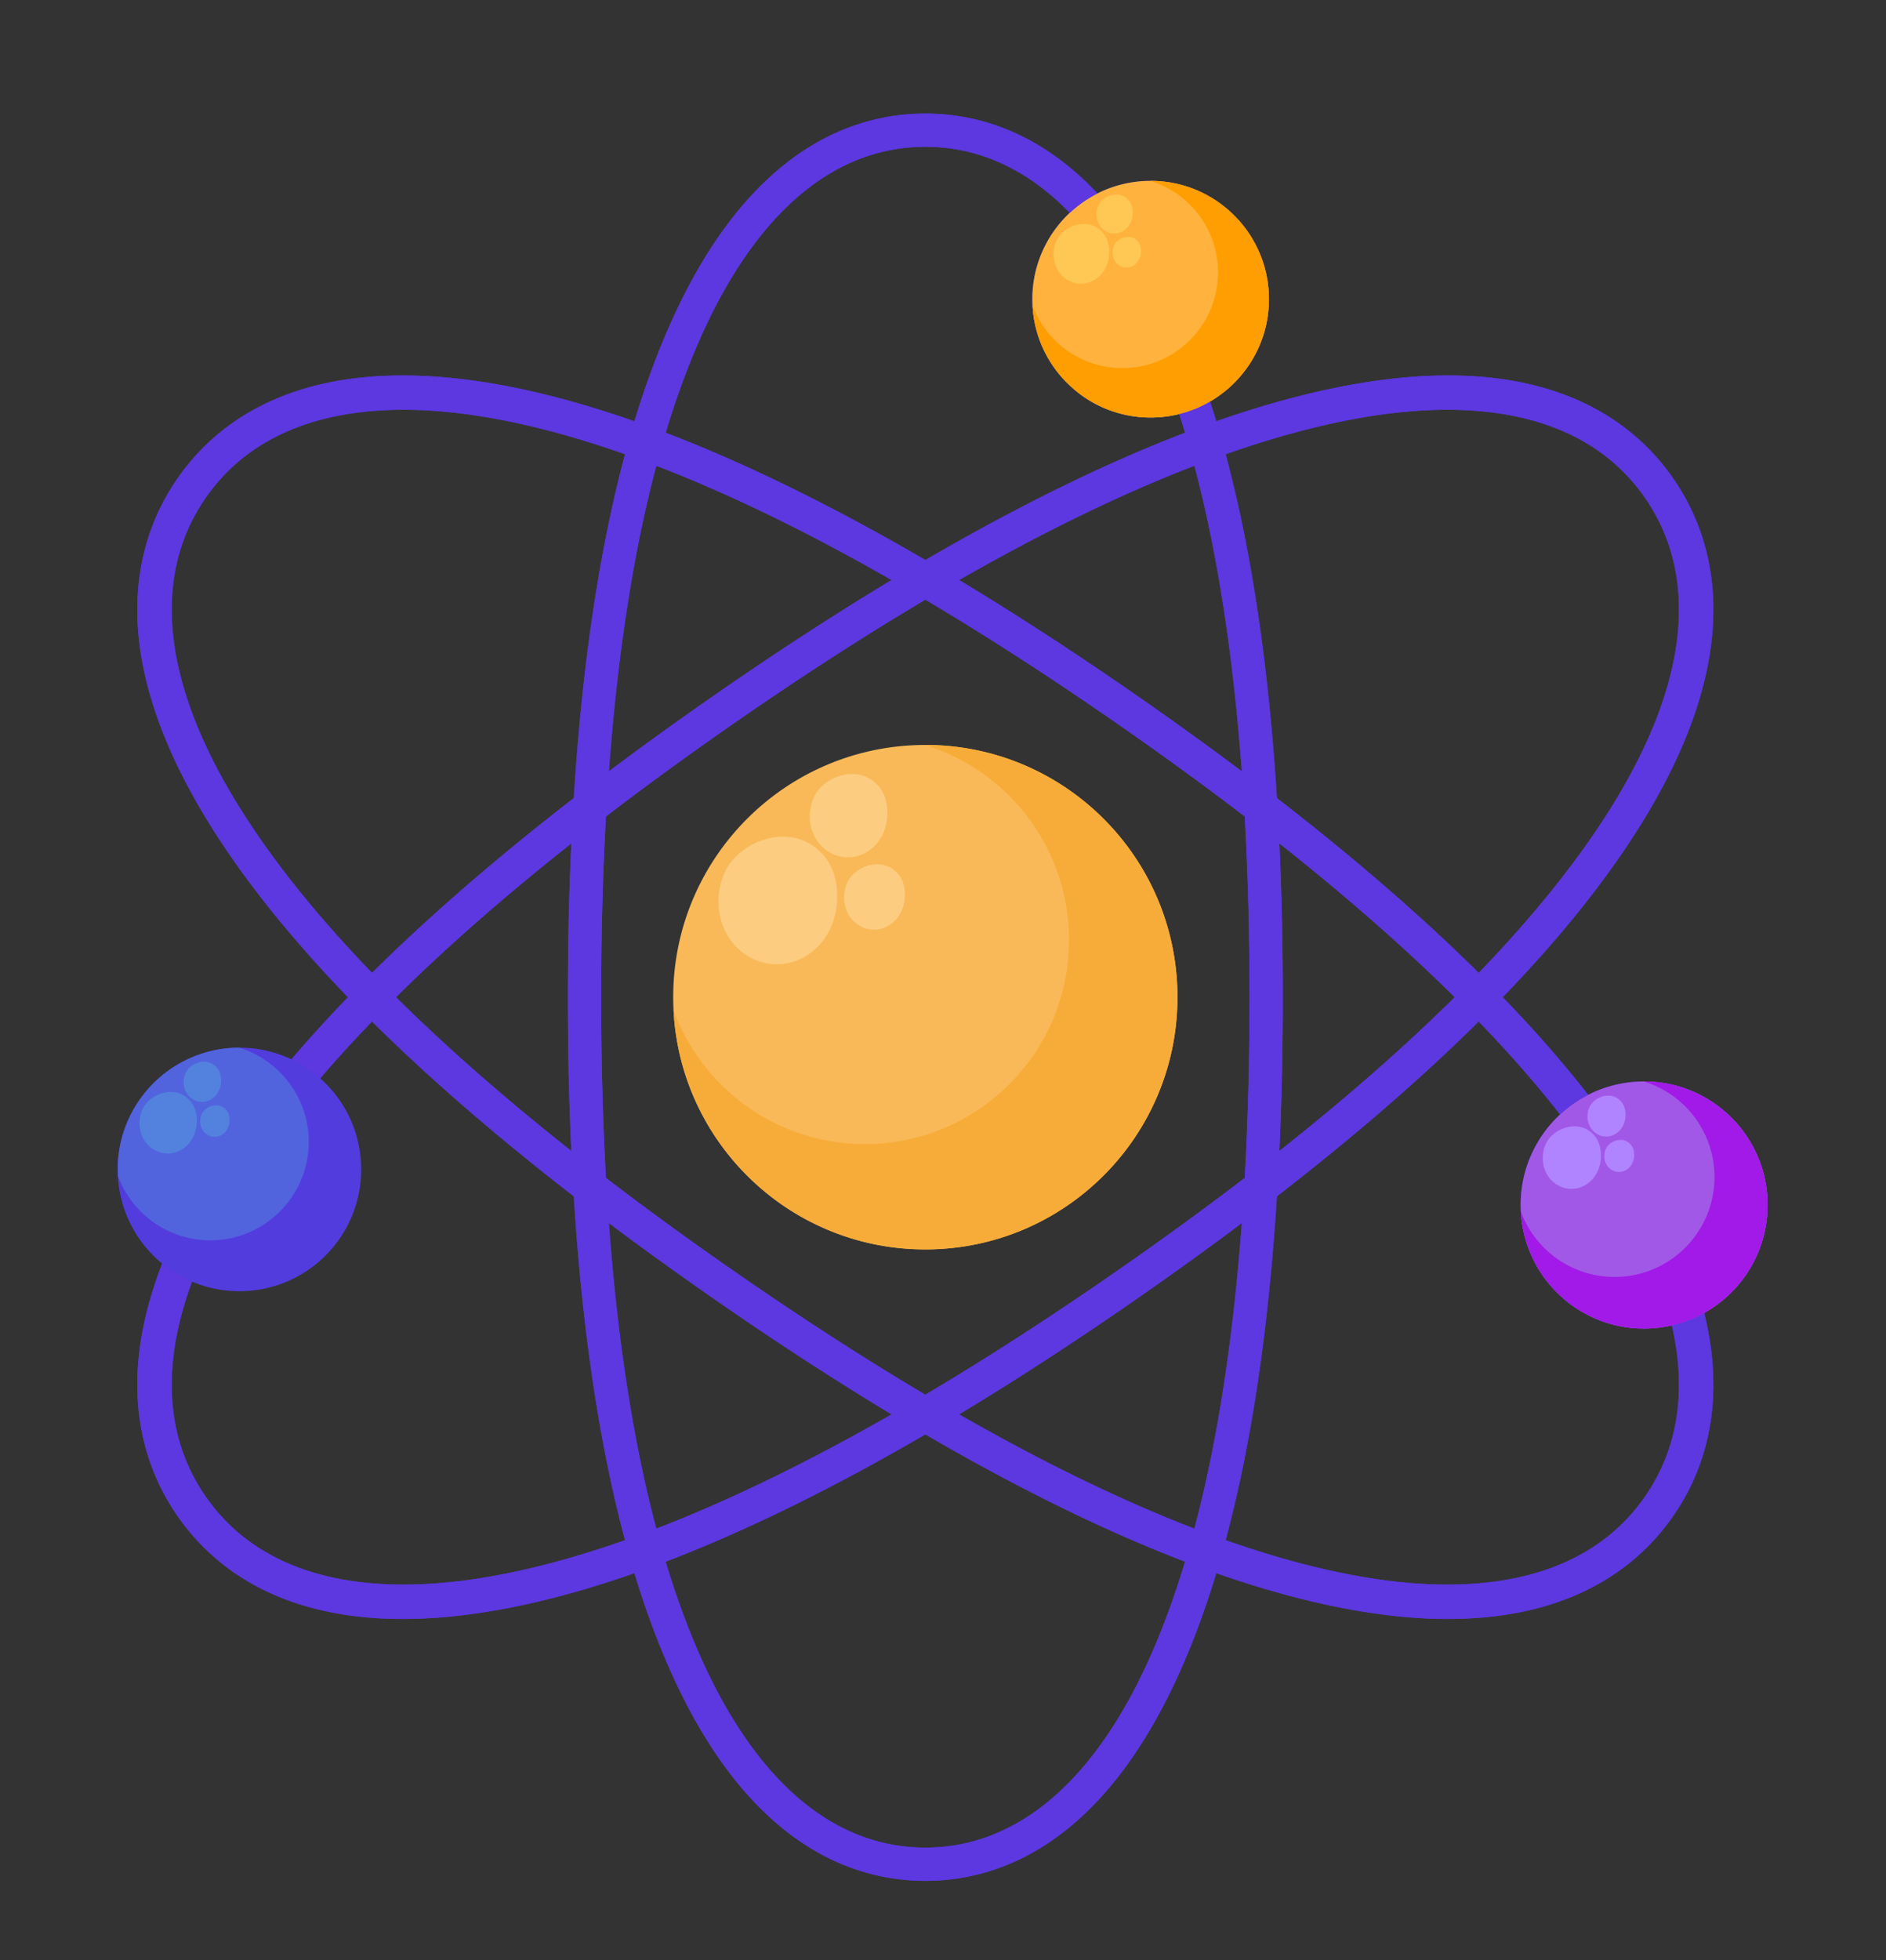 <svg xmlns="http://www.w3.org/2000/svg" xmlns:xlink="http://www.w3.org/1999/xlink" id="Capa_1" version="1.1" viewBox="0 0 2082 2163"><rect x="0" y="0" width="2082" height="2163" fill="#333333" stroke="none"/><defs><clipPath id="clippath"><path d="M2082 125.31h1011.81v1001.91H2082z" class="st0"/></clipPath><clipPath id="clippath-1"><path d="M2509.45 589.61c0 17.14 13.89 31.03 31.03 31.03s31.04-13.89 31.04-31.03-13.91-31.04-31.04-31.04-31.03 13.91-31.03 31.04" class="st0"/></clipPath><clipPath id="clippath-2"><path d="M2597.67 665.66c0 17.13 13.89 31.04 31.03 31.04s31.04-13.91 31.04-31.04-13.9-31.03-31.04-31.03-31.03 13.9-31.03 31.03" class="st0"/></clipPath><clipPath id="clippath-3"><path d="m2373.92 1057.32-5.73 13.82c-1.08 2.62.08 5.67 2.65 6.88 19.64 9.22 40.03 17.13 61.01 23.67a483.22 483.22 0 0 0 39.57 10.67l1.09-6.75c-13.04-4.67-25.56-10.22-37.73-16.33 0-.05-.05-.05-.05-.05a317.777 317.777 0 0 1-52.6-33.97 5.396 5.396 0 0 0-3.34-1.17c-2.04 0-4.01 1.17-4.87 3.24" class="st0"/></clipPath><clipPath id="clippath-4"><path d="m2268.33 903.78-53.6 52.77c-.07 2.87-.11 4.55-.19 7.43 12.36 13.33 25.43 26.03 39.21 37.95 9.84 8.57 20.03 16.76 30.53 24.54 2.44 1.82 5.95 1.17 7.62-1.39l23.4-35.96c1.17-1.78 1.12-4.06-.07-5.82-7.8-11.48-14.81-23.48-21.1-35.93-4.79-9.5-12.86-30.25-17.12-41.69-.82-2.21-2.87-3.42-4.95-3.42-1.32 0-2.66.49-3.72 1.53" class="st0"/></clipPath><clipPath id="clippath-5"><path d="m2257.98 739.63-140.34 56.25c-1.18 2.64-1.86 4.18-3.03 6.84 5.53 14.68 11.83 29.07 18.74 43.04.51 1.09 1.09 2.2 1.6 3.29 5.63 11.2 11.69 22.2 18.16 32.93 1.57 2.59 5.01 3.35 7.53 1.66l97.1-64.62c1.54-1.03 2.4-2.77 2.34-4.61-.15-3.86-.23-7.73-.23-11.63 0-6.23.18-12.46.53-18.58.29-4.68.62-9.29 1.15-13.85.51-5.38 2.27-16.7 3.65-24.94.56-3.38-2.1-6.17-5.21-6.17-.66 0-1.33.12-2 .38" class="st0"/></clipPath><clipPath id="clippath-6"><path d="M2082.05 618.93c-.03 1.99-.05 3.98-.05 5.98 0 11.6.41 23.14 1.21 34.56 0 .23.06.46.06.69.93 14.14 2.52 28.09 4.7 41.86.47 2.95 3.33 4.93 6.26 4.36l191.84-36.42a5.225 5.225 0 0 0 3.76-2.94c2.68-5.74 5.53-11.38 8.57-16.95 2.33-4.35 10.46-17.37 16.03-26.11 2.24-3.51-.27-8.1-4.43-8.14l-222.56-2.11h-.05c-2.89 0-5.3 2.32-5.34 5.22" class="st0"/></clipPath><clipPath id="clippath-7"><path d="M2119.03 435.91a452.227 452.227 0 0 0-13.94 38.54c-3.89 12.24-7.3 24.73-10.23 37.4l4.1 6.43 253.32 55.42c1.72.38 3.46-.09 4.74-1.29 5.76-5.42 16.82-14.92 24.02-20.99 3.01-2.54 2.29-7.36-1.33-8.92l-253.66-109.42a5.42 5.42 0 0 0-2.1-.44c-2.09 0-4.08 1.23-4.93 3.27" class="st0"/></clipPath><clipPath id="clippath-8"><path d="M2221.79 278.29a481.5 481.5 0 0 0-17.26 18.82c-4.04 4.61-7.96 9.34-11.82 14.14-6.98 8.61-13.7 17.5-20.09 26.6-1.66 2.37-1.08 5.68 1.28 7.39l245.36 176.16a5.263 5.263 0 0 0 5.53.41c4.2-2.2 12.13-6.27 17.77-9.14 3.15-1.61 3.88-5.81 1.44-8.37l-214.53-225.95c-1.05-1.1-2.47-1.65-3.87-1.65s-2.78.53-3.81 1.61" class="st0"/></clipPath><clipPath id="clippath-9"><path d="M2379.42 167.82c-15.89 7.05-31.37 14.79-46.23 23.42-3.46 2.03-6.93 4.05-10.33 6.13a549.24 549.24 0 0 0-10.1 6.28c-2.39 1.53-3.13 4.7-1.7 7.15l165.6 283.23a5.266 5.266 0 0 0 6.13 2.39c3.89-1.19 9.25-2.76 13.3-3.9 2.94-.84 4.56-4.01 3.52-6.9l-113.02-314.74a5.331 5.331 0 0 0-5.01-3.53c-.72 0-1.45.15-2.14.46" class="st0"/></clipPath><clipPath id="clippath-10"><path d="M2571.98 125.31c-7.69.23-20.95.74-27.81 1.26-11.2.81-22.27 2.02-33.23 3.58-4.35.62-8.67 1.32-12.97 2.04-2.76.47-4.68 3.03-4.38 5.82l37.12 341.34c.32 2.93 3.01 5.07 5.93 4.67 1.34-.19 2.67-.35 4.02-.5.22-.06.51-.06.75-.11 2.49-.32 4.96-.6 7.46-.85 2.58-.26 4.61-2.32 4.79-4.9l23.76-346.67c.2-3.06-2.22-5.66-5.27-5.66h-.16" class="st0"/></clipPath><clipPath id="clippath-11"><path d="m2693.82 151.24-104.91 323.41c-1.04 3.21 1.13 6.56 4.48 6.92 4.48.47 10.35 1.14 14.53 1.79 2.25.35 4.44-.78 5.47-2.81l151.06-291.7c1.22-2.33.54-5.24-1.6-6.78-17.06-12.26-34.92-22.6-52.88-30.35-.23-.11-.51-.23-.8-.34-1.7-.74-5.26-2.2-8.35-3.41a5.292 5.292 0 0 0-7.01 3.28" class="st0"/></clipPath><clipPath id="clippath-12"><path d="m2845.57 275.66-191.92 217.36c-2.17 2.46-1.62 6.27 1.15 8 3.93 2.44 9.31 5.87 13.49 8.88a5.287 5.287 0 0 0 6.48-.23l206.18-171.5c1.74-1.44 2.39-3.85 1.59-5.96-1.28-3.39-2.62-6.72-3.99-10.07-1.5-3.58-3.06-7.1-4.67-10.61-5.46-11.77-12.16-23.65-19.9-35.33-1.03-1.55-2.72-2.34-4.4-2.34-1.47 0-2.94.59-4.01 1.8" class="st0"/></clipPath><clipPath id="clippath-13"><path d="m2895.87 453.62-188.57 89.27c-2.82 1.33-3.95 4.82-2.34 7.48 2 3.31 3.86 6.69 5.6 10.15.58 1.14 1.37 2.85 2.1 4.45a5.303 5.303 0 0 0 6.39 2.86l174.77-53.91c1.86-.58 3.29-2.12 3.67-4.05 2.53-12.58 4.29-25.44 5.24-38.54.34-4.26.58-8.52.74-12.79.1-3.13-2.48-5.45-5.32-5.45-.76 0-1.53.17-2.28.52" class="st0"/></clipPath><clipPath id="clippath-14"><path d="m2849.05 611.06-118.32 5.25c-2.91.12-5.16 2.57-5.07 5.47.03 1.2.06 2.35.06 3.13 0 2.92-.32 8.09-.61 12.01-.2 2.89 1.92 5.41 4.8 5.68l97.17 9.11c1.78.16 3.54-.56 4.66-1.95 6.52-7.99 12.61-16.3 18.32-24.85 1.25-1.87 2.48-3.77 3.69-5.68 2.26-3.56-.29-8.19-4.44-8.19-.09 0-.18 0-.26.01" class="st0"/></clipPath><clipPath id="clippath-15"><path d="M2708.42 693.07c-2.08 3.6-4.88 8.09-7.01 11.44-1.65 2.61-.75 6.07 1.98 7.51l30.15 16.11c1.6.85 3.54.84 5.11-.04 2.62-1.48 5.23-3 7.84-4.53 4.01-2.39 7.96-4.85 11.84-7.39 3.64-2.39 3.04-7.9-1.02-9.43l-42.43-16.01c-.62-.23-1.26-.33-1.88-.33-1.85 0-3.61.97-4.58 2.65" class="st0"/></clipPath><clipPath id="clippath-16"><path d="M2652.26 750.46c-2.9 1.62-3.75 5.39-1.66 7.99 1.28 1.59 3.37 2.34 5.37 1.86 3.86-.91 7.71-1.89 11.53-2.96 1.28-4.97 1.02-3.96 2.31-8.93l-2.57-2.52c-2.54-.2-4.19-.32-6.73-.53-2.69 1.82-5.43 3.51-8.24 5.09" class="st0"/></clipPath><clipPath id="clippath-17"><path d="M2596.15 768.17c-2.25.22-4.49.4-6.75.51 2.31-.05 4.62-.05 6.93-.17 2.77-.12 5.47-.23 8.19-.47l-.34-.86c-2.65.41-5.31.75-8.02.99" class="st0"/></clipPath><clipPath id="clippath-18"><path d="M2703.29 146.97c13.04 4.67 25.55 10.21 37.73 16.32 0 .06.06.06.06.06 18.09 9.3 35.24 20.31 51.13 32.79 3.52 2.77 8.68 1.5 10.39-2.64l4.48-10.82c1.37-3.33-.08-7.18-3.34-8.7a478.65 478.65 0 0 0-59.79-23.1c-12.98-4.1-26.2-7.68-39.57-10.67l-1.1 6.75Z" class="st0"/></clipPath><clipPath id="clippath-19"><path d="m2883.1 228.75-22.08 33.93c-1.47 2.25-1.41 5.14.08 7.37 7.59 11.25 14.44 23 20.58 35.17 4.52 8.95 11.96 27.94 16.36 39.66 1.72 4.55 7.51 5.81 10.98 2.4l51.09-50.3c.09-3.63.15-5.74.23-9.37-12.08-12.96-24.84-25.33-38.27-36.96a493.829 493.829 0 0 0-29.34-23.65 6.6 6.6 0 0 0-3.96-1.31c-2.2 0-4.37 1.07-5.67 3.07" class="st0"/></clipPath><clipPath id="clippath-20"><path d="m3013.94 369.75-95.21 63.37c-1.95 1.29-3.06 3.5-2.98 5.83.14 3.59.2 7.21.2 10.85 0 6.22-.18 12.46-.52 18.58-.29 4.67-.63 9.28-1.15 13.85-.47 4.86-1.96 14.59-3.25 22.49-.84 5.15 4.25 9.24 9.11 7.29l136.75-54.8 3.82-8.65c-5.41-14.24-11.56-28.19-18.25-41.75-.52-1.09-1.09-2.21-1.62-3.3a485.85 485.85 0 0 0-17.39-31.66c-1.26-2.1-3.5-3.25-5.77-3.25-1.29 0-2.59.36-3.73 1.13" class="st0"/></clipPath><clipPath id="clippath-21"><path d="m3080.16 546.45-189.72 36.04a6.62 6.62 0 0 0-4.76 3.7c-2.59 5.52-5.35 10.95-8.26 16.31-2.15 4.01-9.23 15.4-14.68 23.98-2.82 4.44.34 10.24 5.61 10.29l218.64 2.07c3.67.04 6.75-2.91 6.8-6.61.02-1.52.03-3.06.03-4.59 0-11.59-.41-23.14-1.22-34.55 0-.23-.06-.47-.06-.7-.88-13.64-2.4-27.12-4.47-40.43-.52-3.32-3.41-5.65-6.65-5.65-.42 0-.84.04-1.26.12" class="st0"/></clipPath><clipPath id="clippath-22"><path d="M2818.26 680.63c-5.42 5.07-14.89 13.22-21.82 19.09-3.78 3.19-2.86 9.25 1.7 11.21l250.33 107.99c3.42 1.48 7.44-.11 8.84-3.57 4.99-12.19 9.48-24.59 13.42-37.24 3.75-11.81 7.05-23.83 9.89-36.04-2-3.16-3.13-4.93-5.14-8.09l-251.29-54.97c-.47-.1-.95-.16-1.43-.16-1.65 0-3.27.62-4.52 1.78" class="st0"/></clipPath><clipPath id="clippath-23"><path d="M2750.33 731.12c-3.9 2.04-10.28 5.32-15.41 7.94-3.99 2.04-4.91 7.31 6.98 19.85l203.48 214.31c2.61 2.75 7 2.77 9.63.02 5.57-5.78 10.99-11.7 16.26-17.79 4.04-4.6 7.96-9.34 11.83-14.13 6.7-8.27 13.16-16.78 19.31-25.5 2.1-2.99 1.37-7.14-1.59-9.27l-243.61-174.92a6.676 6.676 0 0 0-3.86-1.25c-1.04 0-2.07.25-3.03.74" class="st0"/></clipPath><clipPath id="clippath-24"><path d="M2692.04 756.44c-3.31 1-7.41 2.21-10.87 3.2-3.71 1.06-5.77 5.04-4.46 8.68 15.19 42.28 96.84 269.67 112.02 311.96 1.32 3.67 5.48 5.45 9.04 3.86 15.4-6.89 30.42-14.44 44.85-22.81 3.46-2.03 6.93-4.04 10.33-6.12 3.02-1.83 6.01-3.69 8.99-5.58 3.02-1.92 3.95-5.92 2.14-9.01l-164.39-281.16a6.648 6.648 0 0 0-5.73-3.31c-.63 0-1.29.09-1.92.29" class="st0"/></clipPath><clipPath id="clippath-25"><path d="M2637.75 768.75c-.86.1-1.73.21-2.59.3-.23.06-.52.06-.75.12-2.09.27-4.18.51-6.28.73-3.26.33-5.83 2.89-6.04 6.17-2.83 41.33-20.38 297.28-23.57 343.99-.27 3.83 2.7 7.03 6.48 7.15h.42c7.81-.25 19.83-.72 26.24-1.22 11.18-.8 22.26-2.02 33.23-3.58 3.9-.56 7.79-1.17 11.65-1.81 3.51-.59 5.93-3.83 5.55-7.36l-36.82-338.6c-.36-3.43-3.28-5.96-6.64-5.96-.29 0-.58.02-.86.06" class="st0"/></clipPath><clipPath id="clippath-26"><path d="m2561.94 772.9-150.03 289.74c-1.54 2.95-.69 6.63 2.03 8.56 16.76 11.95 34.28 22.06 51.9 29.65.22.1.51.22.8.34 1.44.62 4.23 1.76 6.94 2.85 3.6 1.45 7.68-.45 8.87-4.14 13.85-42.71 89.02-274.46 103.92-320.4 1.32-4.05-1.44-8.24-5.66-8.7-3.83-.41-8.29-.94-11.83-1.46-.33-.05-.67-.07-1-.07-2.49 0-4.79 1.36-5.95 3.62" class="st0"/></clipPath><clipPath id="clippath-27"><path d="m2500.21 743.58-204.58 170.17c-2.2 1.82-3.02 4.87-2 7.53 1.17 3.07 2.39 6.1 3.63 9.13 1.51 3.58 3.06 7.1 4.67 10.61 5.22 11.26 11.58 22.63 18.91 33.82 2.4 3.68 7.7 3.99 10.61.7l189.62-214.76c2.74-3.1 2.03-7.93-1.49-10.12-3.47-2.18-7.73-4.92-11.29-7.44a6.546 6.546 0 0 0-3.8-1.21c-1.53 0-3.06.53-4.3 1.56" class="st0"/></clipPath><clipPath id="clippath-28"><path d="m2455.59 685.09-172.78 53.31c-2.35.73-4.16 2.68-4.64 5.11a311.412 311.412 0 0 0-5.08 37.72c-.28 3.42-.49 6.85-.65 10.27-.22 5.1 4.96 8.66 9.57 6.47l185.13-87.64c3.56-1.69 4.93-6.05 2.92-9.45-1.7-2.88-3.3-5.83-4.81-8.83-.45-.89-1.03-2.11-1.61-3.36a6.721 6.721 0 0 0-6.09-3.9c-.66 0-1.32.1-1.98.3" class="st0"/></clipPath><clipPath id="clippath-29"><path d="M2343.59 603.39c-6.34 7.8-12.27 15.93-17.83 24.26-.75 1.12-1.49 2.25-2.23 3.39-2.95 4.57.51 10.6 5.95 10.36l114.22-5.09c3.64-.16 6.5-3.2 6.4-6.84 0-.71-.01-1.34-.01-1.83 0-2.6.25-6.97.5-10.67a6.683 6.683 0 0 0-6.05-7.13l-95.05-8.92a6.818 6.818 0 0 0-5.89 2.46" class="st0"/></clipPath><clipPath id="clippath-30"><path d="M2436.5 524.85c-2.4 1.36-4.79 2.76-7.18 4.15-3.2 1.91-6.38 3.87-9.51 5.87-4.62 2.99-3.88 9.98 1.28 11.91 12.02 4.55 29.89 11.28 38.76 14.63a6.655 6.655 0 0 0 8.1-2.87c1.74-2.98 3.86-6.4 5.66-9.25 2.08-3.29.91-7.63-2.53-9.46l-28.14-15.04c-1-.53-2.09-.8-3.18-.8s-2.26.29-3.27.86" class="st0"/></clipPath><clipPath id="clippath-31"><path d="M2519.86 492.25c-3.04.72-6.08 1.48-9.08 2.29-1.69 6.37-1.31 4.95-3.01 11.32l8.5.7c2.38-1.57 4.82-3.06 7.29-4.44 2.9-1.62 3.75-5.4 1.65-7.99a5.328 5.328 0 0 0-4.16-2.01c-.4 0-.8.04-1.2.14" class="st0"/></clipPath><clipPath id="clippath-32"><path d="M2579.49 484.06c-2.78.11-5.48.23-8.2.46l.35.87c2.64-.41 5.31-.75 8.01-.99 2.26-.23 4.5-.4 6.75-.52-2.31.06-4.62.06-6.92.18" class="st0"/></clipPath><linearGradient id="Nepojmenovaný_přechod_3" x1="413.69" x2="424.09" y1="2418.03" y2="2418.03" data-name="Nepojmenovaný přechod 3" gradientTransform="matrix(5.97 0 0 -5.97 41.09 15017.43)" gradientUnits="userSpaceOnUse"><stop offset="0" stop-color="#801ae7"/><stop offset="1" stop-color="#005fd4"/></linearGradient><linearGradient id="Nepojmenovaný_přechod_2" x1="427.05" x2="437.45" y1="2406.51" y2="2406.51" data-name="Nepojmenovaný přechod 2" gradientTransform="matrix(5.97 0 0 -5.97 49.57 15024.74)" gradientUnits="userSpaceOnUse"><stop offset="0" stop-color="#ffab04"/><stop offset="0" stop-color="#ffab04"/><stop offset="1" stop-color="#ff7800"/></linearGradient><linearGradient id="Nepojmenovaný_přechod_17" x1="26.63" x2="37.03" y1="2172.61" y2="2172.61" data-name="Nepojmenovaný přechod 17" gradientTransform="matrix(82.16 0 0 -82.16 -109.66 179591.99)" gradientUnits="userSpaceOnUse"><stop offset="0" stop-color="#fff004"/><stop offset="0" stop-color="#fff004"/><stop offset="1" stop-color="#ff7800"/></linearGradient><linearGradient xlink:href="#Nepojmenovaný_přechod_17" id="Nepojmenovaný_přechod_171" x1="26.63" x2="37.03" y1="2174.09" y2="2174.09" data-name="Nepojmenovaný přechod 17" gradientTransform="matrix(82.16 0 0 -82.16 -124.51 179596.29)"/><linearGradient xlink:href="#Nepojmenovaný_přechod_17" id="Nepojmenovaný_přechod_172" x1="26.63" x2="37.03" y1="2175.86" y2="2175.86" data-name="Nepojmenovaný přechod 17" gradientTransform="matrix(82.16 0 0 -82.16 -142.9 179588.64)"/><linearGradient xlink:href="#Nepojmenovaný_přechod_17" id="Nepojmenovaný_přechod_173" x1="26.63" x2="37.03" y1="2177.49" y2="2177.49" data-name="Nepojmenovaný přechod 17" gradientTransform="matrix(82.16 0 0 -82.16 -160.57 179570.71)"/><linearGradient xlink:href="#Nepojmenovaný_přechod_17" id="Nepojmenovaný_přechod_174" x1="26.63" x2="37.03" y1="2179.17" y2="2179.17" data-name="Nepojmenovaný přechod 17" gradientTransform="matrix(82.16 0 0 -82.16 -178.64 179551.64)"/><linearGradient xlink:href="#Nepojmenovaný_přechod_17" id="Nepojmenovaný_přechod_175" x1="26.63" x2="37.03" y1="2180.22" y2="2180.22" data-name="Nepojmenovaný přechod 17" gradientTransform="matrix(82.16 0 0 -82.16 -190.29 179533.89)"/><linearGradient xlink:href="#Nepojmenovaný_přechod_17" id="Nepojmenovaný_přechod_176" x1="26.63" x2="37.03" y1="2180.83" y2="2180.83" data-name="Nepojmenovaný přechod 17" gradientTransform="matrix(82.16 0 0 -82.16 -197.51 179516.92)"/><linearGradient xlink:href="#Nepojmenovaný_přechod_17" id="Nepojmenovaný_přechod_177" x1="26.63" x2="37.03" y1="2180.96" y2="2180.96" data-name="Nepojmenovaný přechod 17" gradientTransform="matrix(82.16 0 0 -82.16 -199.83 179500.16)"/><linearGradient xlink:href="#Nepojmenovaný_přechod_17" id="Nepojmenovaný_přechod_178" x1="26.63" x2="37.03" y1="2180.66" y2="2180.66" data-name="Nepojmenovaný přechod 17" gradientTransform="matrix(82.16 0 0 -82.16 -197.64 179485.99)"/><linearGradient xlink:href="#Nepojmenovaný_přechod_17" id="Nepojmenovaný_přechod_179" x1="26.63" x2="37.03" y1="2179.7" y2="2179.7" data-name="Nepojmenovaný přechod 17" gradientTransform="matrix(82.16 0 0 -82.16 -188.04 179484.47)"/><linearGradient xlink:href="#Nepojmenovaný_přechod_17" id="Nepojmenovaný_přechod_1710" x1="26.63" x2="37.03" y1="2178.37" y2="2178.37" data-name="Nepojmenovaný přechod 17" gradientTransform="matrix(82.16 0 0 -82.16 -173.89 179492.88)"/><linearGradient xlink:href="#Nepojmenovaný_přechod_17" id="Nepojmenovaný_přechod_1711" x1="26.63" x2="37.03" y1="2177.07" y2="2177.07" data-name="Nepojmenovaný přechod 17" gradientTransform="matrix(82.16 0 0 -82.16 -159.89 179506.69)"/><linearGradient xlink:href="#Nepojmenovaný_přechod_17" id="Nepojmenovaný_přechod_1712" x1="26.63" x2="37.03" y1="2176.29" y2="2176.29" data-name="Nepojmenovaný přechod 17" gradientTransform="matrix(82.16 0 0 -82.16 -151.13 179520.79)"/><linearGradient xlink:href="#Nepojmenovaný_přechod_17" id="Nepojmenovaný_přechod_1713" x1="26.63" x2="37.03" y1="2175.9" y2="2175.9" data-name="Nepojmenovaný přechod 17" gradientTransform="matrix(82.16 0 0 -82.16 -146.36 179532.85)"/><linearGradient xlink:href="#Nepojmenovaný_přechod_17" id="Nepojmenovaný_přechod_1714" x1="26.63" x2="37.03" y1="2175.82" y2="2175.82" data-name="Nepojmenovaný přechod 17" gradientTransform="matrix(82.16 0 0 -82.16 -144.91 179541.02)"/><linearGradient id="Nepojmenovaný_přechod_32" x1="-28.57" x2="-18.17" y1="2158.07" y2="2158.07" data-name="Nepojmenovaný přechod 32" gradientTransform="matrix(-114.51 0 0 114.51 -487.57 -246956.18)" gradientUnits="userSpaceOnUse"><stop offset="0" stop-color="#a21ae7"/><stop offset="0" stop-color="#a21ae7"/><stop offset="1" stop-color="#005fd4"/></linearGradient><linearGradient xlink:href="#Nepojmenovaný_přechod_32" id="Nepojmenovaný_přechod_321" x1="-28.57" x2="-18.17" y1="2159.44" y2="2159.44" data-name="Nepojmenovaný přechod 32" gradientTransform="matrix(-114.51 0 0 114.51 -421.87 -246994.47)"/><linearGradient xlink:href="#Nepojmenovaný_přechod_32" id="Nepojmenovaný_přechod_322" x1="-28.57" x2="-18.17" y1="2160.78" y2="2160.78" data-name="Nepojmenovaný přechod 32" gradientTransform="matrix(-114.51 0 0 114.51 -349.1 -246995.39)"/><linearGradient xlink:href="#Nepojmenovaný_přechod_32" id="Nepojmenovaný_přechod_323" x1="-28.57" x2="-18.17" y1="2161.81" y2="2161.81" data-name="Nepojmenovaný přechod 32" gradientTransform="matrix(-114.51 0 0 114.51 -285.04 -246961.89)"/><linearGradient xlink:href="#Nepojmenovaný_přechod_32" id="Nepojmenovaný_přechod_324" x1="-28.57" x2="-18.17" y1="2162.82" y2="2162.82" data-name="Nepojmenovaný přechod 32" gradientTransform="matrix(-114.51 0 0 114.51 -221.66 -246919.64)"/><linearGradient xlink:href="#Nepojmenovaný_přechod_32" id="Nepojmenovaný_přechod_325" x1="-28.57" x2="-18.17" y1="2163.33" y2="2163.33" data-name="Nepojmenovaný přechod 32" gradientTransform="matrix(-114.51 0 0 114.51 -184 -246874.42)"/><linearGradient xlink:href="#Nepojmenovaný_přechod_32" id="Nepojmenovaný_přechod_326" x1="-28.57" x2="-18.17" y1="2163.49" y2="2163.49" data-name="Nepojmenovaný přechod 32" gradientTransform="matrix(-114.51 0 0 114.51 -164.27 -246825.11)"/><linearGradient xlink:href="#Nepojmenovaný_přechod_32" id="Nepojmenovaný_přechod_327" x1="-28.57" x2="-18.17" y1="2163.23" y2="2163.23" data-name="Nepojmenovaný přechod 32" gradientTransform="matrix(-114.51 0 0 114.51 -165.26 -246768.25)"/><linearGradient xlink:href="#Nepojmenovaný_přechod_32" id="Nepojmenovaný_přechod_328" x1="-28.57" x2="-18.17" y1="2162.67" y2="2162.67" data-name="Nepojmenovaný přechod 32" gradientTransform="matrix(-114.51 0 0 114.51 -183.43 -246714.8)"/><linearGradient xlink:href="#Nepojmenovaný_přechod_32" id="Nepojmenovaný_přechod_329" x1="-28.57" x2="-18.17" y1="2161.82" y2="2161.82" data-name="Nepojmenovaný přechod 32" gradientTransform="matrix(-114.51 0 0 114.51 -225.15 -246694.38)"/><linearGradient xlink:href="#Nepojmenovaný_přechod_32" id="Nepojmenovaný_přechod_3210" x1="-28.57" x2="-18.17" y1="2160.87" y2="2160.87" data-name="Nepojmenovaný přechod 32" gradientTransform="matrix(-114.51 0 0 114.51 -279.17 -246703.75)"/><linearGradient xlink:href="#Nepojmenovaný_přechod_32" id="Nepojmenovaný_přechod_3211" x1="-28.57" x2="-18.17" y1="2160.03" y2="2160.03" data-name="Nepojmenovaný přechod 32" gradientTransform="matrix(-114.51 0 0 114.51 -329.8 -246729.57)"/><linearGradient xlink:href="#Nepojmenovaný_přechod_32" id="Nepojmenovaný_přechod_3212" x1="-28.57" x2="-18.17" y1="2159.68" y2="2159.68" data-name="Nepojmenovaný přechod 32" gradientTransform="matrix(-114.51 0 0 114.51 -357.45 -246767)"/><linearGradient xlink:href="#Nepojmenovaný_přechod_32" id="Nepojmenovaný_přechod_3213" x1="-28.57" x2="-18.17" y1="2159.61" y2="2159.61" data-name="Nepojmenovaný přechod 32" gradientTransform="matrix(-114.51 0 0 114.51 -369.19 -246803.23)"/><linearGradient xlink:href="#Nepojmenovaný_přechod_32" id="Nepojmenovaný_přechod_3214" x1="-28.57" x2="-18.17" y1="2159.72" y2="2159.72" data-name="Nepojmenovaný přechod 32" gradientTransform="matrix(-114.51 0 0 114.51 -369.54 -246829.65)"/><style>.st0{fill:none}</style></defs><path d="M1928.02 1405.89c.61-.91 1.21-1.82 1.81-2.74.59-.92 1.17-1.85 1.74-2.79.28-.47.57-.94.84-1.41.56-.94 1.11-1.9 1.64-2.85.54-.96 1.06-1.93 1.57-2.9 1.28-2.43 2.5-4.91 3.63-7.42a141.523 141.523 0 0 0 2.59-6.12c.61-1.55 1.19-3.11 1.75-4.68a135.28 135.28 0 0 0 3.83-12.87c.27-1.09.52-2.19.76-3.3.12-.55.24-1.11.35-1.66.23-1.11.44-2.22.64-3.34a136.244 136.244 0 0 0 1.6-11.92c.18-2.01.31-4.04.4-6.07a136.978 136.978 0 0 0-3.74-38.57c-.93-3.83-2.03-7.6-3.28-11.29a133.34 133.34 0 0 0-4.88-12.37c-.91-2.01-1.87-4-2.87-5.96-.75-1.47-1.53-2.92-2.34-4.36-.53-.96-1.08-1.91-1.64-2.85-1.11-1.89-2.28-3.75-3.48-5.58-1.2-1.83-2.45-3.63-3.74-5.39-2.9-3.97-6-7.78-9.3-11.41-1.47-1.61-2.97-3.19-4.52-4.73-.77-.77-1.55-1.53-2.34-2.29-1.18-1.13-2.39-2.24-3.61-3.32a142.98 142.98 0 0 0-7.57-6.25c-1.3-1-2.62-1.97-3.95-2.92-.89-.63-1.79-1.26-2.7-1.87-2.27-1.53-4.58-3-6.94-4.39-20.3-12-43.98-18.89-69.28-18.89-22.24 0-43.23 5.32-61.77 14.77-27.51-35.24-58.96-71.17-94.33-107.75 65.1-67.35 116.98-132.5 155.32-195.17 114.09-186.49 80.81-308.15 32.81-377.37-48.01-69.22-150.29-143.03-364.94-101.51-43.89 8.49-90.4 21.35-139.44 38.54-2.24-7.38-4.52-14.65-6.86-21.81 1.61-.94 3.21-1.91 4.77-2.91.88-.57 1.76-1.14 2.63-1.73 3.91-2.64 7.66-5.48 11.25-8.52.8-.67 1.59-1.36 2.37-2.05 1.17-1.04 2.32-2.1 3.46-3.18.76-.72 1.5-1.45 2.24-2.19.74-.74 1.47-1.49 2.19-2.24a130.257 130.257 0 0 0 5.23-5.83 131.24 131.24 0 0 0 13.52-19.26c1.05-1.82 2.05-3.67 3.02-5.55.48-.94.95-1.88 1.41-2.83.69-1.43 1.35-2.87 1.99-4.32.64-1.46 1.25-2.92 1.83-4.41.39-.99.77-1.98 1.13-2.98 1.47-4 2.74-8.09 3.81-12.26.27-1.04.52-2.09.77-3.14.61-2.63 1.14-5.29 1.58-7.98.18-1.08.34-2.16.5-3.24.84-5.97 1.27-12.06 1.27-18.26a131.328 131.328 0 0 0-2.33-24.71 128.92 128.92 0 0 0-4.02-15.64c-.17-.51-.33-1.02-.5-1.52a129.247 129.247 0 0 0-10.44-23.11c-1.83-3.19-3.8-6.29-5.89-9.31l-.9-1.29c-.91-1.28-1.84-2.54-2.8-3.79-.64-.83-1.28-1.65-1.94-2.47-.66-.81-1.32-1.62-2-2.42l-1.02-1.19a131.205 131.205 0 0 0-28.35-24.55l-1.33-.84c-20.03-12.5-43.69-19.73-69.04-19.73h-.02c-21.09 0-41.01 5.01-58.64 13.89-65.75-69.97-135.41-88.16-190.03-88.16-81.76 0-197.2 40.75-282.82 234.9-14.1 31.97-26.88 66.87-38.33 104.64-49.04-17.19-95.55-30.05-139.44-38.54-214.65-41.51-316.93 32.29-364.94 101.51-48.01 69.22-81.28 190.88 32.81 377.37 38.34 62.66 90.21 127.81 155.32 195.17-22.34 23.11-43.12 45.96-62.33 68.54-17.42-8.26-36.9-12.88-57.47-12.88-74.22 0-134.39 60.17-134.39 134.39 0 2.33.06 4.65.18 6.96s.02.28.02.28l.06 1.07.05.87.09 1.18.06.74.12 1.34.05.59c.06.64.13 1.28.2 1.92l.03.3c.05.47.11.93.17 1.4l.03.22.17 1.29.05.39.17 1.17.07.48.17 1.12.08.52.19 1.1.09.51.2 1.11.09.5.21 1.06.12.59.21 1 .13.6.24 1.07.11.48.26 1.12.11.49.26 1.06.14.55.26 1.02.15.56.27 1.01.15.55.29 1.02.16.55.29.99.17.57.31.99.16.51.33 1.03.16.5.35 1.04.17.48.37 1.05.16.46.39 1.07.15.41.41 1.09.16.41.43 1.1.13.32.48 1.19.07.16.55 1.31.06.14.57 1.32v.02c.27.59.53 1.18.8 1.76.8 1.76 1.64 3.49 2.51 5.21l.08.15.58 1.12.16.3.54 1.01.22.4.56 1.03.19.35.58 1.03.2.36.56.97.24.42.57.96.24.39.58.95.25.41.56.9.3.47.54.84.32.49.54.82.34.51.53.79.36.52.53.77.39.56.53.75.37.51.58.79.36.49.59.79.37.49.59.77.38.49.58.74.41.51.6.75.37.45.64.77.37.45.64.76.4.46.63.73.41.47.65.73.39.43.66.73.44.48.63.68.4.43.7.74.32.33.76.79.42.42.7.71.23.23c1.02 1.01 2.05 2.01 3.1 2.98l1.05.97.16.14.77.69.42.37.75.66.44.38.8.69.39.33.76.64.47.39.35.29c-51.26 131.79-22.01 222.46 16.94 278.61 30.84 44.47 84.07 90.82 175.09 107.29 50.68 9.17 113.08 9.07 189.85-5.77 43.89-8.49 90.39-21.35 139.43-38.53 11.45 37.77 24.23 72.67 38.33 104.64 85.62 194.14 201.06 234.89 282.82 234.89s197.2-40.75 282.82-234.89c14.1-31.97 26.88-66.87 38.33-104.64 49.04 17.19 95.55 30.05 139.43 38.53 76.77 14.85 139.17 14.95 189.85 5.77 91.02-16.47 144.25-62.83 175.09-107.29 33.33-48.05 59.56-121.37 34.31-224.12a136.086 136.086 0 0 0 26.52-19.32 138.099 138.099 0 0 0 14.39-15.64c.67-.86 1.34-1.72 1.99-2.6.66-.88 1.3-1.76 1.93-2.65.63-.89 1.26-1.79 1.87-2.7Zm-438.77-942.47c66.58-12.88 125.48-14.64 175.73-5.54 66.03 11.95 117.1 42.64 150.98 91.49 59.66 86.02 47.91 202.25-33.99 336.11-36.85 60.24-86.82 123.01-149.61 188.05-63.16-62.54-137.5-126.92-222.78-192.9-9.18-146.46-28.08-273.24-56.57-379.41 48.01-16.91 93.45-29.52 136.23-37.8Zm-76.94 467.29c73.39 58.01 137.95 114.62 193.54 169.66-55.58 55.04-120.15 111.65-193.54 169.67 2.51-54.06 3.76-110.62 3.76-169.67s-1.26-115.61-3.76-169.66Zm-32.92 169.66c0 70.08-1.78 136.58-5.32 199.41-44.5 34.08-91.99 68.62-142.43 103.6-73.12 50.71-143.22 95.94-210.15 135.62-66.94-39.68-137.03-84.91-210.15-135.62-50.43-34.98-97.92-69.52-142.42-103.6-3.54-62.83-5.32-129.33-5.32-199.41s1.78-136.58 5.32-199.41c44.5-34.08 91.99-68.62 142.42-103.6 73.12-50.71 143.21-95.94 210.15-135.62 66.94 39.68 137.03 84.91 210.15 135.62 50.44 34.98 97.92 69.52 142.43 103.6 3.54 62.83 5.32 129.32 5.32 199.41Zm-8.56-249.27c-37.29-27.99-76.51-56.26-117.65-84.8-67.29-46.67-132.12-88.77-194.4-126.28 93.06-53.22 179.76-95.31 259.72-126.08 25.32 95.33 42.8 207.95 52.34 337.15ZM772.24 375.01c61.46-139.36 147.65-213.02 249.26-213.02 58.95 0 112.71 24.8 159.47 72.83-25.44 23.82-41.34 57.71-41.34 95.32 0 2.26.06 4.52.17 6.75s.02.32.02.32l.07 1.25.02.36.09 1.23.05.57.08 1.02.15 1.58v.12l.15 1.28.04.35.15 1.22.04.38.16 1.19.05.41.16 1.13.07.48.17 1.07.09.53.17 1.02.1.56.19 1.02.1.56.2 1.01.11.54.22 1.05.11.51.22.99.13.59.23.99.12.52.26 1.05.12.48.26 1.03.14.54.26.97.15.55.28.98.15.51.3 1.01.15.49.32 1.04.14.44.33 1.03.16.47.35 1.04.13.39.37 1.07.16.45.37 1.03.15.41.39 1.04.19.47.38.98.17.41.43 1.07.06.15.54 1.28.02.04c1.18 2.78 2.46 5.51 3.82 8.19l.07.13.7 1.34.62 1.17.12.22.59 1.08.15.27.54.95.24.42.5.86.28.49.55.91.23.38.56.91.26.42.54.87.28.44.54.84.3.46.52.79.34.51.53.78.33.48.55.79.34.48.55.77.35.49.56.77.33.45.59.8.33.44.59.76.36.46.61.77.34.43.61.76.37.45.62.75.34.41.64.76.36.42.65.76.35.4.65.74.4.44.63.7.37.41.7.75.3.31.73.77.37.39.72.74.17.17.9.9.2.19c1.22 1.21 2.46 2.4 3.72 3.56l1.27 1.15.38.34.75.66.39.35.79.68.38.32.76.64.42.35.73.6.46.38.73.59.47.38.73.57.49.38.7.54.54.41.67.5.56.41.68.5.57.41.69.49.57.4.73.51.52.36.76.51.54.36.73.48.58.38.7.45.61.39.71.44.59.37.74.45.57.34.76.45.61.36.69.4.69.39.69.39.6.33.79.43.55.3.81.43.59.31.79.41.65.33.71.36.71.35.71.34.68.32.73.34.7.32.72.33.7.31.73.32.66.28.79.34.25.1c1.17.49 2.35.97 3.54 1.42l.54.21.66.25.84.32.7.25.73.26.88.3.62.21.8.27.71.24.72.23.79.25.75.23.75.23.8.23.71.21.8.22.74.21.78.21.75.2.78.2.79.2.72.17.83.2.72.16.85.19.72.16.8.17.8.16.79.16.76.14.82.15.79.14.79.14.77.13.84.13.74.11.89.13.7.1.91.12.7.09.91.11.71.08.88.1.76.08.81.08.83.08.75.06.89.07.77.05.84.06.89.05.75.04 1.04.05.58.02 1.09.03.59.02 1.08.02h.58c.55.02 1.11.02 1.66.02 10.88 0 21.45-1.33 31.55-3.84 2.19 6.77 4.34 13.65 6.44 20.62-87.99 33.63-183.7 80.52-286.68 140.46-102.98-59.94-198.69-106.83-286.68-140.46 11.17-37.07 23.65-71.24 37.42-102.47ZM724.5 513.95c79.96 30.77 166.65 72.85 259.72 126.08-62.28 37.51-127.12 79.61-194.4 126.28-41.14 28.53-80.36 56.8-117.65 84.79 9.53-129.2 27.01-241.82 52.34-337.15ZM261.02 885.48c-81.9-133.86-93.65-250.09-33.99-336.11 33.88-48.85 84.95-79.55 150.98-91.49 50.25-9.09 109.15-7.33 175.73 5.54 42.78 8.27 88.23 20.89 136.24 37.8-28.48 106.17-47.38 232.95-56.56 379.41-85.28 65.98-159.62 130.36-222.78 192.9-62.79-65.04-112.76-127.81-149.61-188.05Zm369.67 384.56c-73.39-58.01-137.96-114.62-193.54-169.67 55.58-55.04 120.16-111.65 193.54-169.67-2.51 54.06-3.77 110.62-3.77 169.67s1.26 115.61 3.77 169.67Zm-76.95 467.28c-154.08 29.78-267.05.07-326.71-85.95-44.41-64.03-49.25-144.81-15.04-237.13h.03l.76.33c.65.27 1.3.53 1.95.79l.26.11.64.25.89.34.54.2.96.36.7.25.82.3.7.24.84.29.7.23.83.28.74.24.81.26.7.22.87.27.67.2.89.26.68.19.89.25.71.19.85.22.8.2.78.19.8.19.8.19.82.19.78.17.8.17.84.18.78.16.8.16.84.16.82.15.77.14.89.15.74.12.89.14.78.12.84.12.82.12.82.11.83.11.9.11.73.09.94.1.74.08.93.09.73.07.95.08.75.06.93.06.74.05.97.06.73.04.87.04.84.04.83.03.86.03 1.03.02h.66c.57.02 1.14.02 1.71.02 19.13 0 37.34-4 53.81-11.21 1-.44 1.99-.89 2.98-1.35.49-.23.98-.46 1.47-.7.98-.47 1.95-.96 2.92-1.45a133.6 133.6 0 0 0 13.96-8.25c1.34-.91 2.66-1.84 3.97-2.79 2.18-1.59 4.3-3.24 6.38-4.95.83-.68 1.65-1.38 2.46-2.08l1.21-1.06c2.41-2.14 4.75-4.37 7-6.67l1.12-1.16c.74-.78 1.47-1.56 2.2-2.36a137.8 137.8 0 0 0 6.25-7.39c1.33-1.69 2.62-3.42 3.87-5.17.63-.88 1.24-1.76 1.84-2.66.6-.89 1.2-1.79 1.78-2.7.29-.45.58-.91.87-1.37 1.43-2.29 2.79-4.63 4.09-7.01 1.55-2.86 3-5.77 4.35-8.75.67-1.49 1.32-2.99 1.94-4.51.83-2.02 1.6-4.07 2.33-6.14.55-1.55 1.07-3.12 1.56-4.7.33-1.05.64-2.11.94-3.17 1.06-3.72 1.96-7.51 2.69-11.35.16-.82.31-1.65.45-2.48.14-.83.28-1.66.41-2.49a135.39 135.39 0 0 0 1.55-20.47c0-40-17.47-75.91-45.2-100.53 17.69-20.65 36.74-41.54 57.14-62.68 63.16 62.54 137.5 126.92 222.78 192.9 9.18 146.46 28.08 273.24 56.56 379.41-48.01 16.91-93.45 29.53-136.23 37.8Zm118.42-387.68c37.29 27.99 76.51 56.26 117.64 84.79 67.29 46.67 132.12 88.78 194.41 126.28-93.06 53.22-179.76 95.31-259.72 126.08-25.32-95.33-42.8-207.95-52.34-337.15Zm598.59 476.09c-61.46 139.36-147.65 213.02-249.26 213.02s-187.8-73.66-249.26-213.02c-13.77-31.23-26.25-65.41-37.42-102.47 87.99-33.63 183.7-80.52 286.68-140.46 102.98 59.94 198.69 106.83 286.68 140.46-11.17 37.07-23.65 71.24-37.42 102.47Zm47.74-138.94c-79.96-30.77-166.65-72.86-259.72-126.08 62.28-37.51 127.12-79.62 194.41-126.28 41.14-28.53 80.36-56.8 117.65-84.79-9.54 129.2-27.02 241.82-52.34 337.15Zm497.47-35.42c-59.66 86.02-172.63 115.74-326.71 85.95-42.78-8.27-88.22-20.89-136.23-37.8 28.48-106.17 47.39-232.95 56.57-379.41 85.28-65.98 159.62-130.36 222.78-192.9 33.65 34.86 63.62 69.06 89.86 102.57-26.79 24.89-43.55 60.43-43.55 99.89 0 2.36.06 4.71.18 7.05s.05.91.05.91l.04.71.05.78.06.92.06.79.07.88c.05.56.1 1.12.16 1.67v.05c.06.53.11 1.06.17 1.59v.08l.18 1.43.03.26.17 1.3.05.38.18 1.24.06.42.19 1.18.08.49.19 1.13.09.52.2 1.1.1.55.21 1.09.1.53.24 1.15.1.46.25 1.12.12.53.24 1.04.14.6.25 1.03.13.53.29 1.12.12.46.3 1.11.14.49.3 1.08.16.53.31 1.05.15.48.34 1.08.16.52.33 1.03.18.54.34 1.02.18.52.36 1.03.17.48.39 1.08.14.38.44 1.16.13.33.45 1.15.18.45.44 1.08.13.31.5 1.19.1.23a143.342 143.342 0 0 0 2.23 4.96c.78 1.64 1.58 3.26 2.42 4.85l.06.12.59 1.11.18.34.59 1.07.19.34.58 1.04.21.37.57.99.24.41.58.97.25.42.55.9.3.49.54.86.32.5.55.86.31.48.55.83.36.55.55.81.33.49.58.84.35.51.56.79.38.52.56.77.39.53.58.77.38.5.61.8.37.48.61.77.38.48.64.8.35.42.66.81.37.45.66.78.39.45.66.77.4.45.66.74.43.48.64.71.4.44.71.77.28.3.82.87.27.28.84.86.28.29.84.85.23.23c1.72 1.7 3.48 3.36 5.28 4.98l.29.26.75.66.46.4.75.65.47.4.76.63.48.4.71.58.56.46.71.57.52.41.73.58.56.44.65.49.65.49.63.47.66.49.63.46.69.5.63.45.67.47.66.46.65.45.71.48.63.42.7.46.65.42.71.45.67.42.72.45.62.38.75.46.66.4.72.43.68.4.71.41.71.4.72.4.66.36.77.42.69.37.73.39.7.36.74.38.74.37.7.35.81.4.64.31.89.42.58.27.84.39.67.31.78.34.7.31.77.33.75.32 1.04.43.45.19c.5.21 1.01.41 1.52.61l.47.18 1.05.41.63.24.91.34.6.22.95.34.58.2.97.34.63.21.93.31.7.22.85.27.8.25.78.24.81.24.77.22.78.22.85.24.76.2.81.21.79.2.87.22.7.17.91.22.76.17.84.19.83.18.8.17.83.17.83.16.8.15.85.16.81.15.83.14.83.14.82.13.83.13.88.13.77.11.87.12.82.11.84.1.85.1.87.09.8.08.93.09.77.07.9.07.81.06.9.06.82.05.96.05.73.04 1.05.05.68.03.96.03.78.02.99.02h.73c.57.02 1.15.02 1.73.02 10.52 0 20.76-1.19 30.6-3.45 16.64 72.32 6.86 136.22-29.62 188.83Z" style="fill:#523cde"/><path d="M1398.98 308.64c-.18-1.08-.37-2.15-.57-3.21a128.92 128.92 0 0 0-4.02-15.64c-.17-.51-.33-1.02-.5-1.52a129.247 129.247 0 0 0-10.44-23.11c-1.83-3.19-3.8-6.29-5.89-9.31l-.9-1.29c-.91-1.28-1.84-2.54-2.8-3.79-.64-.83-1.28-1.65-1.94-2.47-.66-.81-1.32-1.62-2-2.42l-1.02-1.19a131.205 131.205 0 0 0-28.35-24.55l-1.33-.84c-20.03-12.5-43.69-19.73-69.04-19.73h-.02c-21.09 0-41.01 5.01-58.64 13.89a131.079 131.079 0 0 0-30.57 21.35c-25.44 23.82-41.34 57.71-41.34 95.32 0 2.26.06 4.52.17 6.75s.02.32.02.32l.07 1.25.02.36.09 1.23.05.57.08 1.02.15 1.58v.12l.15 1.28.04.35.15 1.22.04.38.16 1.19.05.41.16 1.13.07.48.17 1.07.09.53.17 1.02.1.56.19 1.02.1.56.2 1.01.11.54.22 1.05.11.51.22.99.13.59.23.99.12.52.26 1.05.12.48.26 1.03.14.54.26.97.15.55.28.98.15.51.3 1.01.15.49.32 1.04.14.44.33 1.03.16.47.35 1.04.13.39.37 1.07.16.45.37 1.03.15.41.39 1.04.19.47.38.98.17.41.43 1.07.06.15.54 1.28.02.04c1.18 2.78 2.46 5.51 3.82 8.19l.07.13.7 1.34.62 1.17.12.22.59 1.08.15.27.54.95.24.42.5.86.28.49.55.91.23.38.56.91.26.42.54.87.28.44.54.84.3.46.52.79.34.51.53.78.33.48.55.79.34.48.55.77.35.49.56.77.33.45.59.8.33.44.59.76.36.46.61.77.34.43.61.76.37.45.62.75.34.41.64.76.36.42.65.76.35.4.65.74.4.44.63.7.37.41.7.75.3.31.73.77.37.39.72.74.17.17.9.9.2.19c1.62 1.61 3.29 3.19 4.99 4.71l.38.34.75.66.39.35.79.68.38.32.76.64.42.35.73.6.46.38.73.59.47.38.73.57.49.38.7.54.54.41.67.5.56.41.68.5.57.41.69.49.57.4.73.51.52.36.76.51.54.36.73.48.58.38.7.45.61.39.71.44.59.37.74.45.57.34.76.45.61.36.69.4.69.39.69.39.6.33.79.43.55.3.81.43.59.31.79.41.65.33.71.36.71.35.71.34.68.32.73.34.7.32.72.33.7.31.73.32.66.28.79.34.25.1c1.17.49 2.35.97 3.54 1.42l.54.21.66.25.84.32.7.25.73.26.88.3.62.21.8.27.71.24.72.23.79.25.75.23.75.23.8.23.71.21.8.22.74.21.78.21.75.2.78.2.79.2.72.17.83.2.72.16.85.19.72.16.8.17.8.16.79.16.76.14.82.15.79.14.79.14.77.13.84.13.74.11.89.13.7.1.91.12.7.09.91.11.71.08.88.1.76.08.81.08.83.08.75.06.89.07.77.05.84.06.89.05.75.04 1.04.05.58.02 1.09.03.59.02 1.08.02h.58c.55.02 1.11.02 1.66.02 10.88 0 21.45-1.33 31.55-3.84 12.11-3 23.54-7.7 34.05-13.82 1.61-.94 3.21-1.91 4.77-2.91.88-.57 1.76-1.14 2.63-1.73 3.91-2.64 7.66-5.48 11.25-8.52.8-.67 1.59-1.36 2.37-2.05 1.17-1.04 2.32-2.1 3.46-3.18.76-.72 1.5-1.45 2.24-2.19.74-.74 1.47-1.49 2.19-2.24a130.257 130.257 0 0 0 5.23-5.83 131.24 131.24 0 0 0 13.52-19.26c1.05-1.82 2.05-3.67 3.02-5.55.48-.94.95-1.88 1.41-2.83.69-1.43 1.35-2.87 1.99-4.32.64-1.46 1.25-2.92 1.83-4.41.39-.99.77-1.98 1.13-2.98 1.47-4 2.74-8.09 3.81-12.26.27-1.04.52-2.09.77-3.14.61-2.63 1.14-5.29 1.58-7.98.18-1.08.34-2.16.5-3.24.84-5.97 1.27-12.06 1.27-18.26 0-7.32-.6-14.51-1.76-21.5Z" style="fill:#ffb23d"/><path d="M1948.18 1300.54a133.09 133.09 0 0 0-4.04-14.59 133.34 133.34 0 0 0-4.88-12.37c-.91-2.01-1.87-4-2.87-5.96-.75-1.47-1.53-2.92-2.34-4.36-.53-.96-1.08-1.91-1.64-2.85-1.11-1.89-2.28-3.75-3.48-5.58-1.2-1.83-2.45-3.63-3.74-5.39-2.9-3.97-6-7.78-9.3-11.41-1.47-1.61-2.97-3.19-4.52-4.73-.77-.77-1.55-1.53-2.34-2.29-1.18-1.13-2.39-2.24-3.61-3.32a142.98 142.98 0 0 0-7.57-6.25c-1.3-1-2.62-1.97-3.95-2.92-.89-.63-1.79-1.26-2.7-1.87-2.27-1.53-4.58-3-6.94-4.39-20.3-12-43.98-18.89-69.28-18.89-22.24 0-43.23 5.32-61.77 14.77a136.938 136.938 0 0 0-31 21.66c-26.79 24.89-43.55 60.43-43.55 99.89 0 2.36.06 4.71.18 7.05s.05.91.05.91l.04.71.05.78.06.92.06.79.07.88c.05.56.1 1.12.16 1.67v.05c.06.53.11 1.06.17 1.59v.08l.18 1.43.03.26.17 1.3.05.38.18 1.24.06.42.19 1.18.08.49.19 1.13.09.52.2 1.1.1.55.21 1.09.1.53.24 1.15.1.46.25 1.12.12.53.24 1.04.14.6.25 1.03.13.53.29 1.12.12.46.3 1.11.14.49.3 1.08.16.53.31 1.05.15.48.34 1.08.16.52.33 1.03.18.54.34 1.02.18.52.36 1.03.17.48.39 1.08.14.38.44 1.16.13.33.45 1.15.18.45.44 1.08.13.31.5 1.19.1.23c1.43 3.34 2.98 6.62 4.66 9.82l.06.12.59 1.11.18.34.59 1.07.19.34.58 1.04.21.37.57.99.24.41.58.97.25.42.55.9.3.49.54.86.32.5.55.86.31.48.55.83.36.55.55.81.33.49.58.84.35.51.56.79.38.52.56.77.39.53.58.77.38.5.61.8.37.48.61.77.38.48.64.8.35.42.66.81.37.45.66.78.39.45.66.77.4.45.66.74.43.48.64.71.4.44.71.77.28.3.82.87.27.28.84.86.28.29.84.85.23.23c1.72 1.7 3.48 3.36 5.28 4.98l.29.26.75.66.46.4.75.65.47.4.76.63.48.4.71.58.56.46.71.57.52.41.73.58.56.44.65.49.65.49.63.47.66.49.63.46.69.5.63.45.67.47.66.46.65.45.71.48.63.42.7.46.65.42.71.45.67.42.72.45.62.38.75.46.66.4.72.43.68.4.71.41.71.4.72.4.66.36.77.42.69.37.73.39.7.36.74.38.74.37.7.35.81.4.64.31.89.42.58.27.84.39.67.31.78.34.7.31.77.33.75.32 1.04.43.45.19c.5.21 1.01.41 1.52.61l.47.18 1.05.41.63.24.91.34.6.22.95.34.58.2.97.34.63.21.93.31.7.22.85.27.8.25.78.24.81.24.77.22.78.22.85.24.76.2.81.21.79.2.87.22.7.17.91.22.76.17.84.19.83.18.8.17.83.17.83.16.8.15.85.16.81.15.83.14.83.14.82.13.83.13.88.13.77.11.87.12.82.11.84.1.85.1.87.09.8.08.93.09.77.07.9.07.81.06.9.06.82.05.96.05.73.04 1.05.05.68.03.96.03.78.02.99.02h.73c.57.02 1.15.02 1.73.02 10.52 0 20.76-1.19 30.6-3.45 12.68-2.91 24.69-7.58 35.74-13.76a136.086 136.086 0 0 0 26.52-19.32 138.099 138.099 0 0 0 14.39-15.64c.67-.86 1.34-1.72 1.99-2.6.66-.88 1.3-1.76 1.93-2.65.63-.89 1.26-1.79 1.87-2.7.61-.91 1.21-1.82 1.81-2.74.59-.92 1.17-1.85 1.74-2.79.28-.47.57-.94.84-1.41.56-.94 1.11-1.9 1.64-2.85.54-.96 1.06-1.93 1.57-2.9 1.28-2.43 2.5-4.91 3.63-7.42a141.523 141.523 0 0 0 2.59-6.12c.61-1.55 1.19-3.11 1.75-4.68a135.28 135.28 0 0 0 3.83-12.87c.27-1.09.52-2.19.76-3.3.12-.55.24-1.11.35-1.66.23-1.11.44-2.22.64-3.34a136.244 136.244 0 0 0 1.6-11.92c.36-4.02.54-8.1.54-12.22 0-10-1.08-19.75-3.12-29.13Z" style="fill:#a258e7"/><path d="M1284.65 1009.48c-.37-1.07-.75-2.15-1.13-3.22a276.425 276.425 0 0 0-14.14-32.61 259.838 259.838 0 0 0-5.59-10.37c-.55-.98-1.11-1.95-1.68-2.91-.85-1.45-1.7-2.89-2.58-4.33-.58-.96-1.17-1.91-1.76-2.86-.59-.95-1.19-1.89-1.79-2.84-.6-.94-1.21-1.88-1.83-2.81a270.19 270.19 0 0 0-6.65-9.65c-.65-.91-1.31-1.81-1.97-2.7l-1-1.34c-.67-.89-1.34-1.78-2.02-2.67a274.729 274.729 0 0 0-10.55-12.95c-1.82-2.1-3.68-4.18-5.56-6.23-.75-.82-1.51-1.63-2.27-2.44s-1.53-1.62-2.31-2.42c-2.32-2.4-4.68-4.76-7.08-7.08l-1.2-1.16c-1.61-1.54-3.24-3.05-4.89-4.55-1.24-1.12-2.48-2.23-3.74-3.34a283.88 283.88 0 0 0-14.21-11.66 279.82 279.82 0 0 0-36.53-23.72c-.99-.54-1.98-1.06-2.97-1.59-38.73-20.44-82.86-32-129.7-32h-.02c-153.72 0-278.32 124.62-278.32 278.34 0 4.83.13 9.63.37 14.4s.03.45.03.45l.12 2.14.05.87c.05.73.09 1.46.15 2.18l.06.78c.06.75.11 1.5.17 2.25l.05.65.21 2.38.04.38c.53 5.66 1.24 11.27 2.11 16.82l.05.33c.13.79.26 1.58.39 2.38l.1.59c.12.73.25 1.47.38 2.2l.13.75c.13.72.26 1.44.4 2.15l.14.75.42 2.14.15.77c.14.7.29 1.4.43 2.11l.17.79c.15.7.3 1.4.45 2.09l.17.76c.16.72.32 1.44.49 2.16l.14.6c.17.74.35 1.49.53 2.23l.15.6c.19.77.38 1.54.57 2.3l.02.07c1.15 4.49 2.4 8.94 3.77 13.34l.13.41c.23.73.46 1.45.69 2.18l.19.61c.22.69.45 1.37.67 2.06l.25.74c.22.64.43 1.29.66 1.93l.29.85c.22.62.43 1.25.65 1.87l.32.9c.22.6.44 1.21.66 1.81l.34.93c.22.6.45 1.2.67 1.8l.36.93c.23.59.46 1.19.69 1.78l.36.91c.24.6.47 1.2.71 1.8l.34.84c.25.62.51 1.25.77 1.87l.27.64c.28.68.57 1.36.86 2.04l.08.18c1.04 2.44 2.12 4.86 3.24 7.26l.14.31c.3.65.61 1.3.92 1.95l.31.67c.28.59.57 1.18.85 1.77l.42.87c.26.54.53 1.08.8 1.61l.5 1.01c.26.52.53 1.04.79 1.56l.52 1.02c.26.51.53 1.01.79 1.52l.56 1.06c.27.51.54 1.01.81 1.52l.54 1.01c.27.5.55 1 .82 1.5l.59 1.07c.27.48.54.97.81 1.45l.61 1.07c.27.48.54.95.82 1.43l.64 1.1c.27.47.55.94.83 1.41l.64 1.07c.28.47.56.93.84 1.4l.71 1.16.8 1.31.65 1.04c.55.88 1.11 1.76 1.68 2.64l.72 1.12.77 1.18.83 1.26.78 1.16.82 1.22.81 1.18.85 1.23.79 1.13.87 1.23.83 1.16.86 1.19.83 1.14.89 1.2.85 1.14.91 1.2.82 1.07.99 1.28.77 1 1.04 1.32.76.95 1.07 1.33.76.94 1.14 1.38.7.85c.61.74 1.23 1.47 1.85 2.2l.05.06c.52.61 1.05 1.22 1.57 1.83 1.05 1.22 2.12 2.42 3.19 3.62.54.6 1.08 1.2 1.62 1.79l.02.02c7.26 7.95 14.98 15.48 23.11 22.54l.04.03c.8.69 1.6 1.38 2.41 2.07l.05.04c.8.68 1.6 1.35 2.41 2.02l.1.08c.8.66 1.6 1.32 2.4 1.97l.12.09c.8.65 1.6 1.29 2.4 1.92l.13.1c.81.64 1.63 1.28 2.44 1.91l.09.07c.82.64 1.65 1.27 2.49 1.89l.1.08c.82.62 1.64 1.23 2.47 1.84l.17.13c.82.6 1.64 1.2 2.46 1.79l.15.11c.84.6 1.68 1.2 2.53 1.79l.07.05c.86.6 1.73 1.2 2.6 1.8l.06.04c3.56 2.43 7.17 4.78 10.84 7.04h.02c.89.56 1.79 1.1 2.68 1.64l.13.08c.88.53 1.77 1.05 2.65 1.57l.16.09c.87.51 1.74 1.01 2.62 1.51l.24.14c.87.5 1.75.99 2.63 1.48l.2.11c.88.49 1.77.97 2.66 1.45l.21.11c.89.48 1.78.95 2.68 1.42l.22.11c.89.47 1.78.93 2.68 1.38l.24.12c.89.45 1.79.9 2.69 1.35l.24.12c.9.45 1.81.89 2.72 1.32l.23.11c.9.43 1.81.86 2.72 1.28l.27.12c.91.42 1.83.84 2.74 1.26l.18.08c.95.43 1.9.85 2.85 1.27l.08.04c.98.43 1.97.85 2.95 1.27h.01c2.01.86 4.04 1.68 6.08 2.49 1 .4 2.01.79 3.02 1.17l.07.03c.99.38 1.98.75 2.97 1.11l.15.05c.96.35 1.93.7 2.9 1.05l.24.09 2.85.99.31.1c.94.32 1.88.63 2.83.94l.33.11c.92.3 1.84.59 2.76.88l.47.15c.91.29 1.83.57 2.74.84l.41.12c.93.28 1.87.56 2.81.83l.37.11c.95.27 1.9.54 2.85.8l.35.1c.95.26 1.91.52 2.87.77l.37.1c.97.25 1.94.5 2.92.74l.26.07c1 .25 1.99.49 3 .73l.25.06c1.01.24 2.03.47 3.04.7l.18.04c1.03.23 2.05.45 3.08.67l.22.05c2.12.44 4.24.87 6.38 1.26l.08.02c1.04.19 2.08.38 3.13.56l.24.04c1.03.18 2.06.35 3.09.51l.26.04c1 .16 2.01.32 3.02.47l.38.06c.99.15 1.98.29 2.97.42l.41.06c.98.13 1.97.26 2.95.38l.45.06c.98.12 1.96.23 2.95.34l.45.05c.99.11 1.98.21 2.98.31l.41.04c1 .1 2 .19 3.01.28l.43.04c1 .09 2 .17 3.01.24l.42.03c1.01.07 2.01.14 3.02.2l.41.02c1.03.06 2.05.12 3.08.17h.32c1.04.07 2.09.11 3.13.15h.36c1.04.05 2.08.08 3.12.11h.33c1.07.03 2.14.05 3.22.07h.1c1.14.01 2.27.02 3.41.02 153.72 0 278.33-124.61 278.33-278.33 0-31.82-5.34-62.4-15.18-90.88Z" style="fill:#f9b958"/><path d="M1815.96 1651.37c-59.66 86.02-172.63 115.74-326.71 85.95-42.78-8.27-88.22-20.89-136.23-37.8 28.48-106.17 47.39-232.95 56.57-379.41 85.28-65.98 159.62-130.36 222.78-192.9 33.65 34.86 63.62 69.06 89.86 102.57a136.4 136.4 0 0 1 31-21.66c-27.51-35.24-58.96-71.17-94.33-107.75 65.1-67.35 116.98-132.5 155.32-195.17 114.09-186.49 80.81-308.15 32.81-377.37-48.01-69.22-150.29-143.03-364.94-101.51-43.89 8.49-90.4 21.35-139.44 38.54-2.24-7.38-4.52-14.65-6.86-21.81a129.87 129.87 0 0 1-34.05 13.82c2.19 6.77 4.34 13.65 6.44 20.62-87.99 33.63-183.7 80.52-286.68 140.46-102.98-59.94-198.69-106.83-286.68-140.46 11.17-37.07 23.65-71.24 37.42-102.47C833.7 235.66 919.89 162 1021.5 162c58.95 0 112.71 24.8 159.47 72.83a130.78 130.78 0 0 1 30.57-21.35c-65.75-69.97-135.41-88.16-190.03-88.16-81.76 0-197.2 40.75-282.82 234.9-14.1 31.97-26.88 66.87-38.33 104.64-49.04-17.19-95.55-30.05-139.44-38.54-214.65-41.51-316.93 32.29-364.94 101.51-48.01 69.22-81.28 190.88 32.81 377.37 38.34 62.66 90.21 127.81 155.32 195.17-22.34 23.11-43.12 45.96-62.33 68.54a134.303 134.303 0 0 1 31.72 20.98c17.69-20.65 36.74-41.54 57.14-62.68 63.16 62.54 137.5 126.92 222.78 192.9 9.18 146.46 28.08 273.24 56.56 379.41-48.01 16.91-93.45 29.53-136.23 37.8-154.08 29.78-267.05.07-326.71-85.95-44.41-64.03-49.25-144.81-15.04-237.13l-.54-.23-.9-.39-.71-.31-.76-.34-.72-.33-.74-.34-.74-.35-.7-.33-.78-.38-.65-.32-.79-.39-.66-.33-.77-.4-.63-.33-.75-.4-.7-.38-.63-.34-.78-.43-.66-.37-.7-.4-.71-.41-.67-.39-.68-.4-.7-.42-.69-.42-.63-.39-.75-.47-.61-.38-.71-.46-.66-.43-.66-.43-.68-.45-.66-.45-.61-.41-.72-.5-.59-.41-.7-.5-.59-.42-.7-.51-.57-.42-.71-.53-.56-.42-.69-.53-.61-.47-.64-.5-.58-.46-.68-.54-.53-.43-.35-.29c-51.26 131.79-22.01 222.46 16.94 278.61 30.84 44.47 84.07 90.82 175.09 107.29 50.68 9.17 113.08 9.07 189.85-5.77 43.89-8.49 90.39-21.35 139.43-38.53 11.45 37.77 24.23 72.67 38.33 104.64 85.62 194.14 201.06 234.89 282.82 234.89s197.2-40.75 282.82-234.89c14.1-31.97 26.88-66.87 38.33-104.64 49.04 17.19 95.55 30.05 139.43 38.53 76.77 14.85 139.17 14.95 189.85 5.77 91.02-16.47 144.25-62.83 175.09-107.29 33.33-48.05 59.56-121.37 34.31-224.12a135.565 135.565 0 0 1-35.74 13.76c16.64 72.32 6.86 136.22-29.62 188.83Zm-497.47 35.42c-79.96-30.77-166.65-72.86-259.72-126.08 62.28-37.51 127.12-79.62 194.41-126.28 41.14-28.53 80.36-56.8 117.65-84.79-9.54 129.2-27.02 241.82-52.34 337.15ZM663.6 1100.37c0-70.08 1.78-136.58 5.32-199.41 44.5-34.08 91.99-68.62 142.42-103.6 73.12-50.71 143.21-95.94 210.15-135.62 66.94 39.68 137.03 84.91 210.15 135.62 50.44 34.98 97.92 69.52 142.43 103.6 3.54 62.83 5.32 129.32 5.32 199.41s-1.78 136.58-5.32 199.41c-44.5 34.08-91.99 68.62-142.43 103.6-73.12 50.71-143.22 95.94-210.15 135.62-66.94-39.68-137.03-84.91-210.15-135.62-50.43-34.98-97.92-69.52-142.42-103.6-3.54-62.83-5.32-129.33-5.32-199.41Zm748.71-169.66c73.39 58.01 137.95 114.62 193.54 169.66-55.58 55.04-120.15 111.65-193.54 169.67 2.51-54.06 3.76-110.62 3.76-169.67s-1.26-115.61-3.76-169.66Zm76.94-467.29c66.58-12.88 125.48-14.64 175.73-5.54 66.03 11.95 117.1 42.64 150.98 91.49 59.66 86.02 47.91 202.25-33.99 336.11-36.85 60.24-86.82 123.01-149.61 188.05-63.16-62.54-137.5-126.92-222.78-192.9-9.18-146.46-28.08-273.24-56.57-379.41 48.01-16.91 93.45-29.52 136.23-37.8Zm-170.75 50.53c25.32 95.33 42.8 207.95 52.34 337.15-37.29-27.99-76.51-56.26-117.65-84.8-67.29-46.67-132.12-88.77-194.4-126.28 93.06-53.22 179.76-95.31 259.72-126.08ZM984.21 640.03c-62.28 37.51-127.12 79.61-194.4 126.28-41.14 28.53-80.36 56.8-117.65 84.79 9.53-129.2 27.01-241.82 52.34-337.15 79.96 30.77 166.65 72.85 259.72 126.08Zm-757.18-90.66c33.88-48.85 84.95-79.55 150.98-91.49 50.25-9.09 109.15-7.33 175.73 5.54 42.78 8.27 88.23 20.89 136.24 37.8-28.48 106.17-47.38 232.95-56.56 379.41-85.28 65.98-159.62 130.36-222.78 192.9-62.79-65.04-112.76-127.81-149.61-188.05-81.9-133.86-93.65-250.09-33.99-336.11Zm210.11 551c55.58-55.04 120.16-111.65 193.54-169.67-2.51 54.06-3.77 110.62-3.77 169.67s1.26 115.61 3.77 169.67c-73.39-58.01-137.96-114.62-193.54-169.67Zm235.02 249.27c37.29 27.99 76.51 56.26 117.64 84.79 67.29 46.67 132.12 88.78 194.41 126.28-93.06 53.22-179.76 95.31-259.72 126.08-25.32-95.33-42.8-207.95-52.34-337.15Zm598.59 476.09c-61.46 139.36-147.65 213.02-249.26 213.02s-187.8-73.66-249.26-213.02c-13.77-31.23-26.25-65.41-37.42-102.47 87.99-33.63 183.7-80.52 286.68-140.46 102.98 59.94 198.69 106.83 286.68 140.46-11.17 37.07-23.65 71.24-37.42 102.47Z" style="fill:#5d37df"/><path d="M1951.3 1329.67a136.978 136.978 0 0 0-3.88-32.43c-.93-3.83-2.03-7.6-3.28-11.29a133.34 133.34 0 0 0-4.88-12.37c-.91-2.01-1.87-4-2.87-5.96-.75-1.47-1.53-2.92-2.34-4.36-.53-.96-1.08-1.91-1.64-2.85-1.11-1.89-2.28-3.75-3.48-5.58-1.2-1.83-2.45-3.63-3.74-5.39-2.9-3.97-6-7.78-9.3-11.41-1.47-1.61-2.97-3.19-4.52-4.73-.77-.77-1.55-1.53-2.34-2.29-1.18-1.13-2.39-2.24-3.61-3.32a142.98 142.98 0 0 0-7.57-6.25c-1.3-1-2.62-1.97-3.95-2.92-.89-.63-1.79-1.26-2.7-1.87-2.27-1.53-4.58-3-6.94-4.39-20.3-12-43.98-18.89-69.28-18.89h-.33c45.14 13.8 77.98 55.78 77.98 105.44 0 60.89-49.36 110.24-110.24 110.24-47.56 0-88.09-30.12-103.55-72.32.11 2.23.28 4.45.5 6.66v.05c.06.53.11 1.06.17 1.59v.08l.18 1.43.03.26.17 1.3.05.38.18 1.24.06.42.19 1.18.08.49.19 1.13.09.52.2 1.1.1.55.21 1.09.1.53.24 1.15.1.46.25 1.12.12.53.24 1.04.14.6.25 1.03.13.53.29 1.12.12.46.3 1.11.14.49.3 1.08.16.53.31 1.05.15.48.34 1.08.16.52.33 1.03.18.54.34 1.02.18.52.36 1.03.17.48.39 1.08.14.38.44 1.16.13.33.45 1.15.18.45.44 1.08.13.31.5 1.19.1.23c1.43 3.34 2.98 6.62 4.66 9.82l.06.12.59 1.11.18.34.59 1.07.19.34.58 1.04.21.37.57.99.24.41.58.97.25.42.55.9.3.49.54.86.32.5.55.86.31.48.55.83.36.55.55.81.33.49.58.84.35.51.56.79.38.52.56.77.39.53.58.77.38.5.61.8.37.48.61.77.38.48.64.8.35.42.66.81.37.45.66.78.39.45.66.77.4.45.66.74.43.48.64.71.4.44.71.77.28.3.82.87.27.28.84.86.28.29.84.85.23.23c1.72 1.7 3.48 3.36 5.28 4.98l.29.26.75.66.46.4.75.65.47.4.76.63.48.4.71.58.56.46.71.57.52.41.73.58.56.44.65.49.65.49.63.47.66.49.63.46.69.5.63.45.67.47.66.46.65.45.71.48.63.42.7.46.65.42.71.45.67.42.72.45.62.38.75.46.66.4.72.43.68.4.71.41.71.4.72.4.66.36.77.42.69.37.73.39.7.36.74.38.74.37.7.35.81.4.64.31.89.42.58.27.84.39.67.31.78.34.7.31.77.33.75.32 1.04.43.45.19c.5.21 1.01.41 1.52.61l.47.18 1.05.41.63.24.91.34.6.22.95.34.58.2.97.34.63.21.93.31.7.22.85.27.8.25.78.24.81.24.77.22.78.22.85.24.76.2.81.21.79.2.87.22.7.17.91.22.76.17.84.19.83.18.8.17.83.17.83.16.8.15.85.16.81.15.83.14.83.14.82.13.83.13.88.13.77.11.87.12.82.11.84.1.85.1.87.09.8.08.93.09.77.07.9.07.81.06.9.06.82.05.96.05.73.04 1.05.05.68.03.96.03.78.02.99.02h.73c.57.02 1.15.02 1.73.02 10.52 0 20.76-1.19 30.6-3.45 12.68-2.91 24.69-7.58 35.74-13.76a136.086 136.086 0 0 0 26.52-19.32 138.099 138.099 0 0 0 14.39-15.64c.67-.86 1.34-1.72 1.99-2.6.66-.88 1.3-1.76 1.93-2.65.63-.89 1.26-1.79 1.87-2.7.61-.91 1.21-1.82 1.81-2.74.59-.92 1.17-1.85 1.74-2.79.28-.47.57-.94.84-1.41.56-.94 1.11-1.9 1.64-2.85.54-.96 1.06-1.93 1.57-2.9 1.28-2.43 2.5-4.91 3.63-7.42a141.523 141.523 0 0 0 2.59-6.12c.61-1.55 1.19-3.11 1.75-4.68a135.28 135.28 0 0 0 3.83-12.87c.27-1.09.52-2.19.76-3.3.12-.55.24-1.11.35-1.66.23-1.11.44-2.22.64-3.34a136.244 136.244 0 0 0 1.6-11.92c.36-4.02.54-8.1.54-12.22Z" style="fill:#a21ae7"/><path d="M1731.18 1243.66c-11.27 2.38-20.34 9.59-24.44 18.08-5.12 10.62-5.09 24.65 1.98 35.69 3.37 5.26 8.74 9.96 15.43 12.52 7.64 2.93 15.91 2.4 22.62-.62 18.47-8.3 23.78-29.85 18.81-46.26-2.78-9.16-11.4-18.49-23.8-19.95-3.33-.39-6.9-.25-10.61.53Zm35.06 9.18c4.99 1.92 10.4 1.57 14.79-.41 12.07-5.42 15.54-19.51 12.29-30.23-1.81-5.98-7.45-12.09-15.55-13.04-2.18-.26-4.51-.16-6.94.35-7.36 1.56-13.29 6.27-15.97 11.82-3.35 6.94-3.33 16.11 1.29 23.33 2.2 3.44 5.71 6.51 10.09 8.18Zm19.18 5.38c-5.77 1.22-10.43 4.92-12.52 9.27-2.62 5.44-2.61 12.63 1.01 18.29 1.73 2.7 4.48 5.1 7.91 6.42a15.2 15.2 0 0 0 11.59-.32c9.47-4.25 12.19-15.3 9.64-23.71-1.42-4.69-5.84-9.48-12.2-10.23-1.71-.2-3.53-.13-5.44.27Z" style="fill:#b184ff"/><path d="M263.98 1156.04c-74.07.18-134.06 60.27-134.06 134.38 0 2.34.07 4.67.19 6.99 15.25 41.58 55.19 71.26 102.06 71.26 60.02 0 108.68-48.66 108.68-108.68 0-48.96-32.37-90.34-76.88-103.94Z" style="fill:#5263de"/><path d="M174.76 1270.98c7.53 2.89 15.68 2.36 22.3-.61 18.21-8.18 23.44-29.42 18.54-45.6-2.73-9.03-11.24-18.23-23.46-19.67-3.29-.39-6.8-.25-10.46.53-11.1 2.35-20.05 9.46-24.09 17.83-5.05 10.47-5.02 24.3 1.95 35.19 3.32 5.19 8.62 9.82 15.21 12.34Zm41.48-56.3c4.92 1.89 10.25 1.54 14.58-.4 11.9-5.35 15.32-19.23 12.12-29.81-1.79-5.9-7.35-11.91-15.33-12.86-2.15-.25-4.44-.16-6.83.34-7.26 1.53-13.11 6.18-15.74 11.65-3.3 6.84-3.28 15.88 1.27 23 2.17 3.39 5.63 6.42 9.94 8.07Zm18.91 5.3c-5.69 1.2-10.28 4.85-12.35 9.14-2.59 5.37-2.57 12.45 1 18.03 1.7 2.66 4.42 5.03 7.8 6.33 3.86 1.48 8.04 1.21 11.43-.31 9.33-4.19 12.01-15.08 9.5-23.37-1.4-4.63-5.76-9.34-12.02-10.08-1.69-.2-3.48-.13-5.36.27Z" style="fill:#5282de"/><path d="M1344.55 300.57c0 58.31-47.27 105.59-105.58 105.59-45.55 0-84.37-28.85-99.17-69.27.11 2.12.27 4.22.47 6.31v.12l.15 1.28.04.35.15 1.22.04.38.16 1.19.05.41.16 1.13.07.48.17 1.07.09.53.17 1.02.1.56.19 1.02.1.56.2 1.01.11.54.22 1.05.11.51.22.99.13.59.23.99.12.52.26 1.05.12.48.26 1.03.14.54.26.97.15.55.28.98.15.51.3 1.01.15.49.32 1.04.14.44.33 1.03.16.47.35 1.04.13.39.37 1.07.16.45.37 1.03.15.41.39 1.04.19.47.38.98.17.41.43 1.07.06.15.54 1.28.02.04c1.18 2.78 2.46 5.51 3.82 8.19l.07.13.7 1.34.62 1.17.12.22.59 1.08.15.27.54.95.24.42.5.86.28.49.55.91.23.38.56.91.26.42.54.87.28.44.54.84.3.46.52.79.34.51.53.78.33.48.55.79.34.48.55.77.35.49.56.77.33.45.59.8.33.44.59.76.36.46.61.77.34.43.61.76.37.45.62.75.34.41.64.76.36.42.65.76.35.4.65.74.4.44.63.7.37.41.7.75.3.31.73.77.37.39.72.74.17.17.9.9.2.19c1.62 1.61 3.29 3.19 4.99 4.71l.38.34.75.66.39.35.79.68.38.32.76.64.42.35.73.6.46.38.73.59.47.38.73.57.49.38.7.54.54.41.67.5.56.41.68.5.57.41.69.49.57.4.73.51.52.36.76.51.54.36.73.48.58.38.7.45.61.39.71.44.59.37.74.45.57.34.76.45.61.36.69.4.69.39.69.39.6.33.79.43.55.3.81.43.59.31.79.41.65.33.71.36.71.35.71.34.68.32.73.34.7.32.72.33.7.31.73.32.66.28.79.34.25.1c1.17.49 2.35.97 3.54 1.42l.54.21.66.25.84.32.7.25.73.26.88.3.62.21.8.27.71.24.72.23.79.25.75.23.75.23.8.23.71.21.8.22.74.21.78.21.75.2.78.2.79.2.72.17.83.2.72.16.85.19.72.16.8.17.8.16.79.16.76.14.82.15.79.14.79.14.77.13.84.13.74.11.89.13.7.1.91.12.7.09.91.11.71.08.88.1.76.08.81.08.83.08.75.06.89.07.77.05.84.06.89.05.75.04 1.04.05.58.02 1.09.03.59.02 1.08.02h.58c.55.02 1.11.02 1.66.02 10.88 0 21.45-1.33 31.55-3.84 12.11-3 23.54-7.7 34.05-13.82 1.61-.94 3.21-1.91 4.77-2.91.88-.57 1.76-1.14 2.63-1.73 3.91-2.64 7.66-5.48 11.25-8.52.8-.67 1.59-1.36 2.37-2.05 1.17-1.04 2.32-2.1 3.46-3.18.76-.72 1.5-1.45 2.24-2.19.74-.74 1.47-1.49 2.19-2.24a130.257 130.257 0 0 0 5.23-5.83 131.24 131.24 0 0 0 13.52-19.26c1.05-1.82 2.05-3.67 3.02-5.55.48-.94.95-1.88 1.41-2.83.69-1.43 1.35-2.87 1.99-4.32.64-1.46 1.25-2.92 1.83-4.41.39-.99.77-1.98 1.13-2.98 1.47-4 2.74-8.09 3.81-12.26.27-1.04.52-2.09.77-3.14.61-2.63 1.14-5.29 1.58-7.98.18-1.08.34-2.16.5-3.24.84-5.97 1.27-12.06 1.27-18.26a131.328 131.328 0 0 0-2.33-24.71 128.92 128.92 0 0 0-4.02-15.64c-.17-.51-.33-1.02-.5-1.52a129.247 129.247 0 0 0-10.44-23.11c-1.83-3.19-3.8-6.29-5.89-9.31l-.9-1.29c-.91-1.28-1.84-2.54-2.8-3.79-.64-.83-1.28-1.65-1.94-2.47-.66-.81-1.32-1.62-2-2.42l-1.02-1.19a131.205 131.205 0 0 0-28.35-24.55l-1.33-.84c-20.03-12.5-43.69-19.73-69.04-19.73h-.32c43.24 13.21 74.69 53.42 74.69 100.98Z" style="fill:#ff9e02"/><path d="M1189.91 247.76c-10.79 2.28-19.48 9.19-23.4 17.32-4.91 10.17-4.88 23.61 1.89 34.19 3.23 5.04 8.38 9.54 14.78 11.99 7.32 2.81 15.23 2.29 21.66-.6 17.69-7.95 22.77-28.59 18.01-44.3-2.66-8.77-10.92-17.71-22.79-19.11-3.19-.38-6.6-.24-10.16.51Zm33.58 8.79c4.78 1.83 9.96 1.5 14.16-.39 11.56-5.2 14.89-18.68 11.77-28.96-1.74-5.73-7.14-11.57-14.9-12.49-2.09-.25-4.32-.16-6.64.33-7.05 1.49-12.73 6-15.3 11.32-3.21 6.65-3.19 15.43 1.24 22.34 2.11 3.3 5.47 6.23 9.66 7.84Zm23.58 4.9c-1.64-.19-3.39-.12-5.21.26-5.53 1.17-9.98 4.71-11.99 8.88-2.51 5.21-2.5 12.1.97 17.52 1.65 2.58 4.29 4.89 7.58 6.15 3.75 1.44 7.81 1.18 11.1-.31 9.07-4.07 11.67-14.65 9.23-22.71-1.36-4.49-5.6-9.08-11.68-9.79Z" style="fill:#ffc754"/><path d="M1180.05 1037.33c0 124.32-100.78 225.09-225.09 225.09-97.11 0-179.86-61.49-211.42-147.67 3.22 63.16 27.49 120.77 65.94 165.93l.05.06c2.09 2.45 4.22 4.87 6.39 7.24l.02.02c7.26 7.95 14.98 15.48 23.11 22.54l.04.03c.8.69 1.6 1.38 2.41 2.07l.05.04c.8.68 1.6 1.35 2.41 2.02l.1.08c.8.66 1.6 1.32 2.4 1.97l.12.09c.8.65 1.6 1.29 2.4 1.92l.13.1c.81.64 1.63 1.28 2.44 1.91l.09.07c.82.64 1.65 1.27 2.49 1.89l.1.08c.82.62 1.64 1.23 2.47 1.84l.17.13c.82.6 1.64 1.2 2.46 1.79l.15.11c.84.6 1.68 1.2 2.53 1.79l.07.05c.86.6 1.73 1.2 2.6 1.8l.06.04c3.56 2.43 7.17 4.78 10.84 7.04h.02c.89.56 1.79 1.1 2.68 1.64l.13.08c.88.53 1.77 1.05 2.65 1.57l.16.09c.87.51 1.74 1.01 2.62 1.51l.24.14c.87.5 1.75.99 2.63 1.48l.2.11c.88.49 1.77.97 2.66 1.45l.21.11c.89.48 1.78.95 2.68 1.42l.22.11c.89.47 1.78.93 2.68 1.38l.24.12c.89.45 1.79.9 2.69 1.35l.24.12c.9.45 1.81.89 2.72 1.32l.23.11c.9.43 1.81.86 2.72 1.28l.27.12c.91.42 1.83.84 2.74 1.26l.18.08c.95.43 1.9.85 2.85 1.27l.08.04c.98.43 1.97.85 2.95 1.27h.01c2.01.86 4.04 1.68 6.08 2.49 1 .4 2.01.79 3.02 1.17l.07.03c.99.38 1.98.75 2.97 1.11l.15.05c.96.35 1.93.7 2.9 1.05l.24.09 2.85.99.31.1c.94.32 1.88.63 2.83.94l.33.11c.92.3 1.84.59 2.76.88l.47.15c.91.29 1.83.57 2.74.84l.41.12c.93.28 1.87.56 2.81.83l.37.11c.95.27 1.9.54 2.85.8l.35.1c.95.26 1.91.52 2.87.77l.37.1c.97.25 1.94.5 2.92.74l.26.07c1 .25 1.99.49 3 .73l.25.06c1.01.24 2.03.47 3.04.7l.18.04c1.03.23 2.05.45 3.08.67l.22.05c2.12.44 4.24.87 6.38 1.26l.08.02c1.04.19 2.08.38 3.13.56l.24.04c1.03.18 2.06.35 3.09.51l.26.04c1 .16 2.01.32 3.02.47l.38.06c.99.15 1.98.29 2.97.42l.41.06c.98.13 1.97.26 2.95.38l.45.06c.98.12 1.96.23 2.95.34l.45.05c.99.11 1.98.21 2.98.31l.41.04c1 .1 2 .19 3.01.28l.43.04c1 .09 2 .17 3.01.24l.42.03c1.01.07 2.01.14 3.02.2l.41.02c1.03.06 2.05.12 3.08.17h.32c1.04.07 2.09.11 3.13.15h.36c1.04.05 2.08.08 3.12.11h.33c1.07.03 2.14.05 3.22.07h.1c1.14.01 2.27.02 3.41.02 153.72 0 278.33-124.61 278.33-278.33 0-31.82-5.34-62.4-15.18-90.88-.37-1.07-.75-2.15-1.13-3.22a276.425 276.425 0 0 0-14.14-32.61 259.838 259.838 0 0 0-5.59-10.37c-.55-.98-1.11-1.95-1.68-2.91-.85-1.45-1.7-2.89-2.58-4.33-.58-.96-1.17-1.91-1.76-2.86-.59-.95-1.19-1.89-1.79-2.84-.6-.94-1.21-1.88-1.83-2.81a270.19 270.19 0 0 0-6.65-9.65c-.65-.91-1.31-1.81-1.97-2.7l-1-1.34c-.67-.89-1.34-1.78-2.02-2.67a274.729 274.729 0 0 0-10.55-12.95c-1.82-2.1-3.68-4.18-5.56-6.23-.75-.82-1.51-1.63-2.27-2.44s-1.53-1.62-2.31-2.42c-2.32-2.4-4.68-4.76-7.08-7.08l-1.2-1.16c-1.61-1.54-3.24-3.05-4.89-4.55-1.24-1.12-2.48-2.23-3.74-3.34a283.88 283.88 0 0 0-14.21-11.66 279.82 279.82 0 0 0-36.53-23.72c-.99-.54-1.98-1.06-2.97-1.59-38.73-20.44-82.86-32-129.7-32h-.02l-.66.02c92.18 28.17 159.23 113.88 159.23 215.28Z" style="fill:#f7ac39"/><path d="M836.03 1060.11c15.6 5.98 32.48 4.89 46.19-1.27 37.71-16.95 48.55-60.94 38.4-94.45-5.66-18.69-23.28-37.75-48.58-40.74-6.81-.8-14.08-.51-21.66 1.09-23 4.86-41.53 19.58-49.89 36.92-10.45 21.68-10.4 50.32 4.04 72.88 6.88 10.75 17.85 20.33 31.51 25.57Zm85.93-116.62c10.2 3.91 21.23 3.2 30.19-.83 24.64-11.08 31.73-39.83 25.1-61.73-3.7-12.22-15.21-24.68-31.75-26.63-4.45-.53-9.2-.34-14.16.71-15.03 3.18-27.14 12.8-32.61 24.13-6.83 14.17-6.8 32.89 2.64 47.63 4.5 7.03 11.67 13.29 20.6 16.71Zm39.17 11c-11.79 2.49-21.29 10.04-25.57 18.93-5.36 11.11-5.33 25.79 2.07 37.35 3.53 5.51 9.15 10.42 16.15 13.1 7.99 3.07 16.64 2.51 23.67-.65 19.32-8.69 24.88-31.24 19.68-48.41-2.9-9.58-11.93-19.35-24.9-20.88-3.49-.41-7.22-.26-11.1.56Z" style="fill:#fccc80"/><g id="Kresba_104" style="clip-path:url(#clippath)"><g style="clip-path:url(#clippath-1)"><path d="M2509.45 558.57h62.08v62.08h-62.08z" style="fill:url(#Nepojmenovaný_přechod_3)"/></g><g style="clip-path:url(#clippath-2)"><path d="M2597.67 634.63h62.08v62.08h-62.08z" style="fill:url(#Nepojmenovaný_přechod_2)"/></g><g style="clip-path:url(#clippath-3)"><path d="M2364.06 1048.13h111.49v70.19h-111.49z" style="fill:url(#Nepojmenovaný_přechod_17)" transform="rotate(-6.71 2419.724 1083.191)"/></g><g style="clip-path:url(#clippath-4)"><path d="M2207.53 896.73h115.95v137.08h-115.95z" style="fill:url(#Nepojmenovaný_přechod_171)" transform="rotate(-6.71 2265.481 965.286)"/></g><g style="clip-path:url(#clippath-5)"><path d="M2106.6 730.92h167.17v162.73H2106.6z" style="fill:url(#Nepojmenovaný_přechod_172)" transform="rotate(-6.71 2190.15 812.296)"/></g><g style="clip-path:url(#clippath-6)"><path d="M2077.36 600.32h243.96v120.03h-243.96z" style="fill:url(#Nepojmenovaný_přechod_173)" transform="rotate(-6.71 2199.315 660.322)"/></g><g style="clip-path:url(#clippath-7)"><path d="M2087.59 416.24h303.74v174.27h-303.74z" style="fill:url(#Nepojmenovaný_přechod_174)" transform="rotate(-6.71 2239.41 503.4)"/></g><g style="clip-path:url(#clippath-8)"><path d="M2157.53 261.43h302.35v276.55h-302.35z" style="fill:url(#Nepojmenovaný_přechod_175)" transform="rotate(-6.71 2308.65 399.709)"/></g><g style="clip-path:url(#clippath-9)"><path d="M2291.02 157.33h228.24v349.85h-228.24z" style="fill:url(#Nepojmenovaný_přechod_176)" transform="rotate(-6.71 2405.035 332.27)"/></g><g style="clip-path:url(#clippath-10)"><path d="M2472.6 121.61h125.7V488.1h-125.7z" style="fill:url(#Nepojmenovaný_přechod_177)" transform="rotate(-6.71 2535.362 304.821)"/></g><g style="clip-path:url(#clippath-11)"><path d="M2568.84 138.34h215.86v354.61h-215.86z" style="fill:url(#Nepojmenovaný_přechod_178)" transform="rotate(-6.71 2676.71 315.675)"/></g><g style="clip-path:url(#clippath-12)"><path d="M2638.4 261.13h258.03v262.92H2638.4z" style="fill:url(#Nepojmenovaný_přechod_179)" transform="rotate(-6.71 2767.369 392.623)"/></g><g style="clip-path:url(#clippath-13)"><path d="M2697.28 441.8h212.35v138.13h-212.35z" style="fill:url(#Nepojmenovaný_přechod_1710)" transform="rotate(-6.71 2803.4 510.873)"/></g><g style="clip-path:url(#clippath-14)"><path d="M2722.98 603.53h134.97v55.86h-134.97z" style="fill:url(#Nepojmenovaný_přechod_1711)" transform="rotate(-6.71 2790.425 631.471)"/></g><g style="clip-path:url(#clippath-15)"><path d="M2697.72 686.91h66.29v45.58h-66.29z" style="fill:url(#Nepojmenovaný_přechod_1712)" transform="rotate(-6.71 2730.808 709.709)"/></g><g style="clip-path:url(#clippath-16)"><path d="M2647.68 744.18h22.94v17.8h-22.94z" style="fill:url(#Nepojmenovaný_přechod_1713)" transform="rotate(-6.71 2659.027 753.086)"/></g><g style="clip-path:url(#clippath-17)"><path d="M2589.36 766.3h15.19v3.25h-15.19z" style="fill:url(#Nepojmenovaný_přechod_1714)" transform="rotate(-6.71 2596.879 767.929)"/></g><g style="clip-path:url(#clippath-18)"><path d="M2695.79 120.51h120.18v98.1h-120.18z" style="fill:url(#Nepojmenovaný_přechod_32)" transform="rotate(-25.37 2756.068 169.527)"/></g><g style="clip-path:url(#clippath-19)"><path d="M2837.64 210.11h144.63v156.13h-144.63z" style="fill:url(#Nepojmenovaný_přechod_321)" transform="rotate(-25.37 2910.13 288.155)"/></g><g style="clip-path:url(#clippath-20)"><path d="M2886.31 343.37h198.28v195.82h-198.28z" style="fill:url(#Nepojmenovaný_přechod_322)" transform="rotate(-25.37 2985.641 441.267)"/></g><g style="clip-path:url(#clippath-21)"><path d="M2851.37 500.68h251v183.86h-251z" style="fill:url(#Nepojmenovaný_přechod_323)" transform="rotate(-25.37 2977.064 592.605)"/></g><g style="clip-path:url(#clippath-22)"><path d="M2776.23 623.99h320.84v251.28h-320.84z" style="fill:url(#Nepojmenovaný_přechod_324)" transform="rotate(-25.37 2936.841 749.634)"/></g><g style="clip-path:url(#clippath-23)"><path d="M2690.63 683.42h353.27v339.54h-353.27z" style="fill:url(#Nepojmenovaný_přechod_325)" transform="rotate(-25.37 2867.456 853.21)"/></g><g style="clip-path:url(#clippath-24)"><path d="M2613.97 731.23h313.35v379.42h-313.35z" style="fill:url(#Nepojmenovaný_přechod_326)" transform="rotate(-25.37 2770.821 920.965)"/></g><g style="clip-path:url(#clippath-25)"><path d="M2525.49 767.94h229.72v360.03h-229.72z" style="fill:url(#Nepojmenovaný_přechod_327)" transform="rotate(-25.37 2640.53 947.98)"/></g><g style="clip-path:url(#clippath-26)"><path d="M2346.9 747.5h304.28v379.76H2346.9z" style="fill:url(#Nepojmenovaný_přechod_328)" transform="rotate(-25.37 2499.208 937.41)"/></g><g style="clip-path:url(#clippath-27)"><path d="M2253.02 703.91h310.38v313.05h-310.38z" style="fill:url(#Nepojmenovaný_přechod_329)" transform="rotate(-25.37 2408.374 860.46)"/></g><g style="clip-path:url(#clippath-28)"><path d="M2257.15 647.53h230.01V837.4h-230.01z" style="fill:url(#Nepojmenovaný_přechod_3210)" transform="rotate(-25.37 2372.31 742.484)"/></g><g style="clip-path:url(#clippath-29)"><path d="M2318.14 574.96h135.16v92.63h-135.16z" style="fill:url(#Nepojmenovaný_přechod_3211)" transform="rotate(-25.37 2385.868 621.277)"/></g><g style="clip-path:url(#clippath-30)"><path d="M2409.85 512.89h71.2v60.77h-71.2z" style="fill:url(#Nepojmenovaný_přechod_3212)" transform="rotate(-25.37 2445.598 543.278)"/></g><g style="clip-path:url(#clippath-31)"><path d="M2505.62 488.62h23.84v21.42h-23.84z" style="fill:url(#Nepojmenovaný_přechod_3213)" transform="rotate(-25.37 2517.71 499.34)"/></g><g style="clip-path:url(#clippath-32)"><path d="M2571.7 480.72h14.3v7.84h-14.3z" style="fill:url(#Nepojmenovaný_přechod_3214)" transform="rotate(-25.37 2579.022 484.62)"/></g></g></svg>